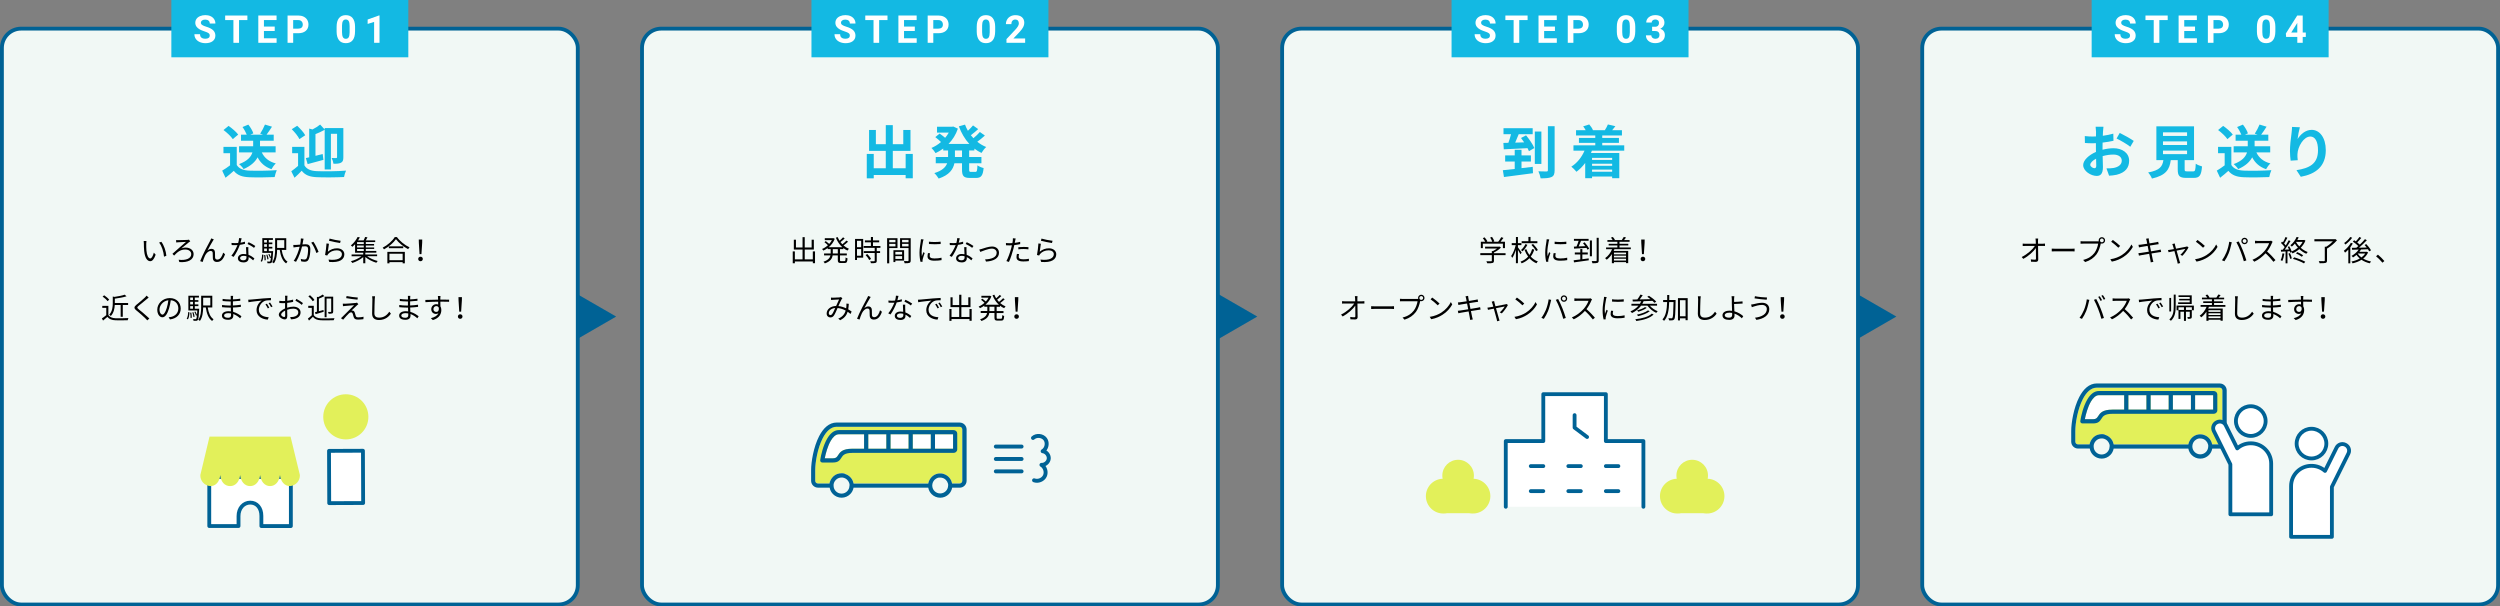 <?xml version="1.0" encoding="UTF-8"?><svg id="_レイヤー_1" xmlns="http://www.w3.org/2000/svg" width="1302.42" height="315.92" viewBox="0 0 1302.42 315.92"><rect x="0" y="0" width="1302.42" height="315.92" fill="#808080" stroke="none"/><defs><style>.cls-1{fill:#000;}.cls-1,.cls-2,.cls-3,.cls-4,.cls-5{stroke-width:0px;}.cls-6,.cls-7,.cls-8{stroke-linecap:round;stroke-linejoin:round;}.cls-6,.cls-7,.cls-8,.cls-9{stroke:#006295;}.cls-6,.cls-7,.cls-9{stroke-width:2px;}.cls-6,.cls-4{fill:#fff;}.cls-7,.cls-8{fill:none;}.cls-8{stroke-width:2.06px;}.cls-2{fill:#006295;}.cls-9{fill:#f1f8f5;stroke-miterlimit:10;}.cls-3{fill:#e2f05a;}.cls-5{fill:#13b9e3;}</style></defs><rect class="cls-9" x="1" y="14.92" width="300" height="300" rx="10" ry="10"/><rect class="cls-9" x="334.47" y="14.92" width="300" height="300" rx="10" ry="10"/><rect class="cls-9" x="667.95" y="14.92" width="300" height="300" rx="10" ry="10"/><rect class="cls-9" x="1001.42" y="14.92" width="300" height="300" rx="10" ry="10"/><rect class="cls-5" x="89.27" width="123.45" height="29.85"/><path class="cls-4" d="M109.27,18.57c0-.55-.2-.98-.59-1.27s-1.09-.61-2.11-.94-1.82-.65-2.41-.97c-1.61-.87-2.42-2.05-2.42-3.53,0-.77.22-1.45.65-2.06s1.05-1.07,1.87-1.41,1.72-.51,2.73-.51,1.92.18,2.71.55,1.41.89,1.85,1.56.66,1.43.66,2.29h-2.93c0-.65-.21-1.16-.62-1.52s-.99-.54-1.73-.54-1.27.15-1.67.45-.6.7-.6,1.2c0,.46.23.85.7,1.16s1.15.61,2.06.88c1.67.5,2.88,1.12,3.64,1.87s1.14,1.67,1.14,2.77c0,1.23-.47,2.2-1.4,2.9s-2.18,1.05-3.76,1.05c-1.09,0-2.09-.2-2.99-.6s-1.58-.95-2.06-1.65-.71-1.5-.71-2.42h2.94c0,1.57.94,2.35,2.81,2.35.7,0,1.24-.14,1.63-.42s.59-.68.59-1.19Z"/><path class="cls-4" d="M128.89,10.46h-4.36v11.85h-2.93v-11.85h-4.3v-2.37h11.58v2.37Z"/><path class="cls-4" d="M143.12,16.14h-5.62v3.81h6.6v2.35h-9.53v-14.22h9.51v2.37h-6.58v3.39h5.62v2.29Z"/><path class="cls-4" d="M152.74,17.29v5.01h-2.93v-14.22h5.55c1.07,0,2.01.2,2.82.59s1.43.95,1.87,1.67.65,1.54.65,2.46c0,1.39-.48,2.49-1.43,3.3s-2.27,1.21-3.96,1.21h-2.57ZM152.74,14.92h2.62c.77,0,1.37-.18,1.77-.55s.61-.89.61-1.56-.21-1.26-.62-1.69-.98-.65-1.7-.66h-2.69v4.46Z"/><path class="cls-4" d="M184.96,16.42c0,1.97-.41,3.47-1.22,4.51s-2.01,1.56-3.57,1.56-2.73-.51-3.55-1.53-1.24-2.49-1.26-4.39v-2.62c0-1.99.41-3.49,1.24-4.52s2.01-1.54,3.56-1.54,2.73.51,3.55,1.53,1.24,2.48,1.26,4.39v2.62ZM182.14,13.55c0-1.18-.16-2.04-.48-2.58-.32-.54-.83-.81-1.51-.81s-1.15.26-1.47.77-.48,1.31-.5,2.4v3.46c0,1.16.16,2.02.47,2.58s.82.85,1.52.85,1.19-.27,1.49-.81.47-1.37.48-2.48v-3.38Z"/><path class="cls-4" d="M197.72,22.3h-2.82v-10.88l-3.37,1.04v-2.29l5.89-2.11h.3v14.24Z"/><rect class="cls-5" x="422.75" width="123.45" height="29.85"/><path class="cls-4" d="M442.74,18.57c0-.55-.2-.98-.59-1.27s-1.09-.61-2.11-.94-1.82-.65-2.41-.97c-1.61-.87-2.42-2.05-2.42-3.53,0-.77.22-1.45.65-2.06s1.05-1.07,1.87-1.41,1.72-.51,2.73-.51,1.92.18,2.71.55,1.41.89,1.85,1.56.66,1.43.66,2.29h-2.93c0-.65-.21-1.16-.62-1.52s-.99-.54-1.73-.54-1.27.15-1.67.45-.6.7-.6,1.2c0,.46.23.85.7,1.16s1.15.61,2.06.88c1.67.5,2.88,1.12,3.64,1.87s1.14,1.67,1.14,2.77c0,1.23-.47,2.2-1.4,2.9s-2.18,1.05-3.76,1.05c-1.09,0-2.09-.2-2.99-.6s-1.58-.95-2.06-1.65-.71-1.5-.71-2.42h2.94c0,1.57.94,2.35,2.81,2.35.7,0,1.24-.14,1.63-.42s.59-.68.59-1.19Z"/><path class="cls-4" d="M462.37,10.46h-4.36v11.85h-2.93v-11.85h-4.3v-2.37h11.58v2.37Z"/><path class="cls-4" d="M476.59,16.14h-5.62v3.81h6.6v2.35h-9.53v-14.22h9.51v2.37h-6.58v3.39h5.62v2.29Z"/><path class="cls-4" d="M486.22,17.29v5.01h-2.93v-14.22h5.55c1.07,0,2.01.2,2.82.59s1.43.95,1.87,1.67.65,1.54.65,2.46c0,1.39-.48,2.49-1.43,3.3s-2.27,1.21-3.96,1.21h-2.57ZM486.22,14.92h2.62c.77,0,1.37-.18,1.77-.55s.61-.89.61-1.56-.21-1.26-.62-1.69-.98-.65-1.7-.66h-2.69v4.46Z"/><path class="cls-4" d="M518.44,16.42c0,1.97-.41,3.47-1.22,4.51s-2.01,1.56-3.57,1.56-2.73-.51-3.55-1.53-1.24-2.49-1.26-4.39v-2.62c0-1.99.41-3.49,1.24-4.52s2.01-1.54,3.56-1.54,2.73.51,3.55,1.53,1.24,2.48,1.26,4.39v2.62ZM515.61,13.55c0-1.18-.16-2.04-.48-2.58-.32-.54-.83-.81-1.51-.81s-1.15.26-1.47.77-.48,1.31-.5,2.4v3.46c0,1.16.16,2.02.47,2.58s.82.85,1.52.85,1.19-.27,1.49-.81.47-1.37.48-2.48v-3.38Z"/><path class="cls-4" d="M534.09,22.3h-9.75v-1.93l4.6-4.9c.63-.69,1.1-1.29,1.4-1.81s.45-1,.45-1.46c0-.63-.16-1.13-.48-1.49s-.77-.54-1.37-.54c-.64,0-1.14.22-1.51.66s-.55,1.02-.55,1.73h-2.83c0-.87.21-1.66.62-2.37s1-1.28,1.75-1.68,1.61-.61,2.57-.61c1.46,0,2.6.35,3.41,1.05s1.22,1.7,1.22,2.98c0,.7-.18,1.42-.55,2.15s-.99,1.58-1.88,2.55l-3.23,3.41h6.11v2.28Z"/><rect class="cls-5" x="756.22" width="123.45" height="29.85"/><path class="cls-4" d="M776.22,18.57c0-.55-.2-.98-.59-1.27s-1.09-.61-2.11-.94-1.82-.65-2.41-.97c-1.61-.87-2.42-2.05-2.42-3.53,0-.77.22-1.45.65-2.06s1.05-1.07,1.87-1.41,1.72-.51,2.73-.51,1.92.18,2.71.55,1.41.89,1.85,1.56.66,1.43.66,2.29h-2.93c0-.65-.21-1.16-.62-1.52s-.99-.54-1.73-.54-1.27.15-1.67.45-.6.7-.6,1.2c0,.46.23.85.7,1.16s1.15.61,2.06.88c1.67.5,2.88,1.12,3.64,1.87s1.14,1.67,1.14,2.77c0,1.23-.47,2.2-1.4,2.9s-2.18,1.05-3.76,1.05c-1.09,0-2.09-.2-2.99-.6s-1.58-.95-2.06-1.65-.71-1.5-.71-2.42h2.94c0,1.57.94,2.35,2.81,2.35.7,0,1.24-.14,1.63-.42s.59-.68.59-1.19Z"/><path class="cls-4" d="M795.84,10.46h-4.36v11.85h-2.93v-11.85h-4.3v-2.37h11.58v2.37Z"/><path class="cls-4" d="M810.07,16.14h-5.62v3.81h6.6v2.35h-9.53v-14.22h9.51v2.37h-6.58v3.39h5.62v2.29Z"/><path class="cls-4" d="M819.69,17.29v5.01h-2.93v-14.22h5.55c1.07,0,2.01.2,2.82.59s1.43.95,1.87,1.67.65,1.54.65,2.46c0,1.39-.48,2.49-1.43,3.3s-2.27,1.21-3.96,1.21h-2.57ZM819.69,14.92h2.62c.77,0,1.37-.18,1.77-.55s.61-.89.61-1.56-.21-1.26-.62-1.69-.98-.65-1.7-.66h-2.69v4.46Z"/><path class="cls-4" d="M851.91,16.42c0,1.97-.41,3.47-1.22,4.51s-2.01,1.56-3.57,1.56-2.73-.51-3.55-1.53-1.24-2.49-1.26-4.39v-2.62c0-1.99.41-3.49,1.24-4.52s2.01-1.54,3.56-1.54,2.73.51,3.55,1.53,1.24,2.48,1.26,4.39v2.62ZM849.09,13.55c0-1.18-.16-2.04-.48-2.58-.32-.54-.83-.81-1.51-.81s-1.15.26-1.47.77-.48,1.31-.5,2.4v3.46c0,1.16.16,2.02.47,2.58s.82.85,1.52.85,1.19-.27,1.49-.81.47-1.37.48-2.48v-3.38Z"/><path class="cls-4" d="M860.68,13.94h1.5c.72,0,1.25-.18,1.59-.54s.52-.83.52-1.43-.17-1.02-.51-1.34-.81-.48-1.41-.48c-.54,0-.99.15-1.36.44s-.55.68-.55,1.16h-2.82c0-.74.2-1.41.6-2s.96-1.05,1.68-1.38,1.51-.5,2.38-.5c1.5,0,2.68.36,3.54,1.08s1.28,1.71,1.28,2.97c0,.65-.2,1.25-.6,1.8s-.92.97-1.56,1.26c.8.29,1.4.72,1.79,1.29s.59,1.25.59,2.03c0,1.26-.46,2.28-1.38,3.04s-2.14,1.14-3.66,1.14c-1.42,0-2.58-.37-3.48-1.12s-1.35-1.74-1.35-2.97h2.82c0,.53.2.97.6,1.31s.89.51,1.48.51c.67,0,1.2-.18,1.58-.53s.57-.83.57-1.41c0-1.42-.78-2.13-2.34-2.13h-1.49v-2.21Z"/><rect class="cls-5" x="1089.69" width="123.45" height="29.85"/><path class="cls-4" d="M1109.69,18.57c0-.55-.2-.98-.59-1.27s-1.09-.61-2.11-.94-1.82-.65-2.41-.97c-1.61-.87-2.42-2.05-2.42-3.53,0-.77.22-1.45.65-2.06s1.05-1.07,1.87-1.41,1.72-.51,2.73-.51,1.92.18,2.71.55,1.41.89,1.85,1.56.66,1.43.66,2.29h-2.93c0-.65-.21-1.16-.62-1.52s-.99-.54-1.73-.54-1.27.15-1.67.45-.6.7-.6,1.2c0,.46.23.85.7,1.16s1.15.61,2.06.88c1.67.5,2.88,1.12,3.64,1.87s1.14,1.67,1.14,2.77c0,1.23-.47,2.2-1.4,2.9s-2.18,1.05-3.76,1.05c-1.09,0-2.09-.2-2.99-.6s-1.58-.95-2.06-1.65-.71-1.5-.71-2.42h2.94c0,1.57.94,2.35,2.81,2.35.7,0,1.24-.14,1.63-.42s.59-.68.59-1.19Z"/><path class="cls-4" d="M1129.31,10.46h-4.36v11.85h-2.93v-11.85h-4.3v-2.37h11.58v2.37Z"/><path class="cls-4" d="M1143.54,16.14h-5.62v3.81h6.6v2.35h-9.53v-14.22h9.51v2.37h-6.58v3.39h5.62v2.29Z"/><path class="cls-4" d="M1153.16,17.29v5.01h-2.93v-14.22h5.55c1.07,0,2.01.2,2.82.59s1.43.95,1.87,1.67.65,1.54.65,2.46c0,1.39-.48,2.49-1.43,3.3s-2.27,1.21-3.96,1.21h-2.57ZM1153.16,14.92h2.62c.77,0,1.37-.18,1.77-.55s.61-.89.61-1.56-.21-1.26-.62-1.69-.98-.65-1.7-.66h-2.69v4.46Z"/><path class="cls-4" d="M1185.38,16.42c0,1.97-.41,3.47-1.22,4.51s-2.01,1.56-3.57,1.56-2.73-.51-3.55-1.53-1.24-2.49-1.26-4.39v-2.62c0-1.99.41-3.49,1.24-4.52s2.01-1.54,3.56-1.54,2.73.51,3.55,1.53,1.24,2.48,1.26,4.39v2.62ZM1182.56,13.55c0-1.18-.16-2.04-.48-2.58-.32-.54-.83-.81-1.51-.81s-1.15.26-1.47.77-.48,1.31-.5,2.4v3.46c0,1.16.16,2.02.47,2.58s.82.85,1.52.85,1.19-.27,1.49-.81.47-1.37.48-2.48v-3.38Z"/><path class="cls-4" d="M1199.64,16.95h1.61v2.28h-1.61v3.08h-2.82v-3.08h-5.83l-.13-1.78,5.93-9.37h2.85v8.87ZM1193.67,16.95h3.14v-5.02l-.19.32-2.96,4.7Z"/><path class="cls-5" d="M123.34,85.95c1.23,2.01,3.48,2.82,6.6,2.94,3.51.15,10.26.06,14.25-.24-.39.84-.93,2.58-1.11,3.6-3.6.18-9.63.24-13.2.09-3.69-.15-6.15-.99-8.1-3.33-1.32,1.17-2.64,2.34-4.29,3.6l-1.74-3.72c1.29-.75,2.79-1.74,4.11-2.76v-6.33h-3.45v-3.27h6.93v9.42ZM121.27,72.48c-.93-1.44-3.06-3.42-4.83-4.74l2.64-2.16c1.8,1.26,3.99,3.12,5.01,4.53l-2.82,2.37ZM136.39,79.41c1.32,2.82,3.72,4.8,7.29,5.73-.75.69-1.77,2.07-2.25,3-3.39-1.17-5.7-3.24-7.23-6.18-1.2,2.25-3.39,4.44-7.29,6.12-.45-.75-1.56-1.98-2.37-2.58,4.56-1.68,6.3-3.93,6.96-6.09h-6.96v-3.21h7.35v-2.88h-6.33v-3.15h3c-.48-1.2-1.32-2.76-2.22-3.99l3.03-1.26c1.11,1.38,2.22,3.24,2.61,4.56l-1.59.69h6.69l-1.53-.54c.87-1.32,1.92-3.3,2.49-4.74l3.66,1.11c-.96,1.53-1.98,3.03-2.85,4.17h3.75v3.15h-7.14v2.88h8.13v3.21h-7.2Z"/><path class="cls-5" d="M158.59,86.13c1.17,2.04,3.36,2.91,6.45,3.03,3.69.18,11.04.09,15.24-.27-.39.81-.9,2.37-1.05,3.33-3.81.21-10.44.27-14.19.09-3.6-.15-6.06-1.02-7.86-3.36-1.14,1.2-2.31,2.37-3.75,3.66l-1.68-3.39c1.08-.78,2.4-1.77,3.54-2.79v-6.63h-3.09v-3.27h6.39v9.6ZM155.98,72.48c-.66-1.5-2.46-3.66-3.99-5.16l2.82-1.8c1.56,1.44,3.45,3.48,4.2,4.95l-3.03,2.01ZM159.34,82.35c.54-.12,1.11-.24,1.74-.39v-14.97l1.71.45c1.5-.75,3-1.71,3.99-2.55l2.37,2.58v-.75h9.72v15.24c0,1.44-.24,2.28-1.2,2.79-.93.51-2.16.57-3.93.57-.12-.87-.54-2.22-.96-3,.99.03,2.01.03,2.34.03.36,0,.48-.12.48-.48v-12.15h-3.21v18.57h-3.24v-20.67c-1.5.84-3.21,1.62-4.8,2.25v11.31c1.23-.3,2.49-.63,3.75-.96l.39,3.06c-2.79.78-5.82,1.59-8.22,2.22l-.93-3.15Z"/><path class="cls-5" d="M475.53,80.19v12.69h-3.72v-1.71h-16.62v1.74h-3.63v-12.72h3.63v7.47h6.27v-9.06h-8.7v-10.89h3.54v7.41h5.16v-9.93h3.66v9.93h5.46v-7.41h3.75v10.89h-9.21v9.06h6.69v-7.47h3.72Z"/><path class="cls-5" d="M504.9,78.39v3.39h6.39v3.27h-6.39v3.24c0,1.08.12,1.26.96,1.26h2.31c.78,0,.93-.6,1.05-3.42.75.6,2.19,1.2,3.21,1.41-.36,3.96-1.29,5.16-3.93,5.16h-3.27c-3.24,0-4.05-1.05-4.05-4.38v-3.27h-3.96c-.66,3.15-2.64,6.12-8.19,7.98-.45-.81-1.53-2.19-2.28-2.85,4.14-1.26,5.94-3.12,6.69-5.13h-5.94v-3.27h6.42v-3.39h-2.52v-.99c-1.26.93-2.61,1.71-3.99,2.37-.48-.81-1.47-2.04-2.16-2.7,1.74-.72,3.45-1.77,4.98-3.09-.78-.78-1.98-1.8-2.97-2.55l2.25-1.86c.9.63,2.04,1.5,2.88,2.22.72-.84,1.35-1.74,1.89-2.7h-6.12v-3.06h7.83l.63-.12,2.4,1.11c-1.05,3.15-2.76,5.82-4.89,7.98h10.86c-2.34-2.52-4.14-5.64-5.46-9.18l3.21-.9c.42,1.11.9,2.19,1.5,3.21.99-.9,1.98-1.95,2.67-2.79l2.7,1.92c-1.23,1.11-2.61,2.28-3.84,3.18.42.54.87,1.05,1.35,1.56,1.2-1.02,2.52-2.22,3.36-3.24l2.61,1.86c-1.23,1.11-2.67,2.31-3.96,3.24,1.38,1.11,2.94,2.04,4.65,2.73-.84.72-1.92,2.13-2.46,3.09-1.32-.63-2.55-1.38-3.69-2.25v.96h-2.73ZM501.18,78.39h-3.69v3.39h3.69v-3.39Z"/><path class="cls-5" d="M798.51,86.91l.12,3.33c-5.34.75-11.07,1.44-15.12,1.98l-.57-3.54c1.74-.18,3.87-.39,6.18-.66v-3.87h-4.98v-3.18h4.98v-2.91h3.54v2.91h4.89v3.18h-4.89v3.45l5.85-.69ZM795.03,70.5c1.65,2.01,3.57,4.77,4.32,6.63l-2.82,1.62c-.18-.48-.42-.99-.72-1.56-4.44.24-9.06.45-12.39.6l-.21-3.33,2.61-.06c.51-1.41,1.02-3.03,1.38-4.47h-3.93v-3.15h15.21v3.15h-7.29c-.57,1.47-1.2,3-1.83,4.38,1.5-.03,3.09-.09,4.68-.15-.54-.81-1.11-1.59-1.65-2.28l2.64-1.38ZM803.01,85.41h-3.42v-16.89h3.42v16.89ZM809.91,65.73v22.92c0,2.01-.42,3.03-1.62,3.57-1.17.57-3.12.69-5.67.69-.15-1.02-.66-2.61-1.17-3.66,1.8.09,3.63.09,4.23.09.54-.03.72-.18.72-.69v-22.92h3.51Z"/><path class="cls-5" d="M829.32,78.51c-.15.42-.3.81-.48,1.2h14.76v13.14h-3.72v-.87h-10.47v.87h-3.57v-7.95c-1.35,1.8-2.91,3.36-4.56,4.59-.57-.72-1.89-2.07-2.67-2.67,2.97-1.86,5.4-4.86,6.87-8.31h-5.76v-2.79h11.37v-1.29h-8.52v-2.58h8.52v-1.26h-10.02v-2.76h5.01c-.36-.69-.81-1.41-1.29-2.01l3.15-.99c.78.84,1.59,2.07,1.92,2.94l-.15.06h6.6l-.21-.06c.57-.87,1.26-2.1,1.56-2.94l3.9.93c-.6.78-1.17,1.47-1.68,2.07h5.1v2.76h-10.26v1.26h8.7v2.58h-8.7v1.29h11.46v2.79h-16.86ZM829.41,82.23v1.08h10.47v-1.08h-10.47ZM839.88,85.29h-10.47v1.08h10.47v-1.08ZM839.88,89.46v-1.11h-10.47v1.11h10.47Z"/><path class="cls-5" d="M1095.35,78c2.01-.51,4.05-.78,5.7-.78,4.56,0,8.16,2.43,8.16,6.51,0,3.51-1.83,6.15-6.54,7.32-1.38.3-2.73.42-3.9.48l-1.38-3.81c1.35,0,2.61-.03,3.66-.21,2.4-.42,4.32-1.65,4.32-3.81,0-2.01-1.8-3.18-4.38-3.18-1.83,0-3.75.3-5.58.81.06,2.37.15,4.65.15,5.67,0,3.69-1.35,4.65-3.27,4.65-2.91,0-7.02-2.49-7.02-5.64,0-2.61,3.03-5.28,6.66-6.87-.03-.69-.03-1.38-.03-2.07v-2.49c-.57.03-1.11.06-1.59.06-1.35,0-2.85-.03-4.14-.15l-.06-3.6c1.74.21,3.03.24,4.11.24.54,0,1.11-.03,1.71-.06.03-1.05.03-1.92.03-2.43,0-.63-.12-2.07-.21-2.61h4.08c-.06.54-.18,1.83-.24,2.58-.03.66-.06,1.38-.09,2.13,1.95-.27,3.9-.66,5.46-1.11l.09,3.72c-1.68.39-3.72.69-5.67.93-.03.9-.03,1.8-.03,2.67v1.05ZM1092.08,86.34c0-.75-.03-2.1-.09-3.66-1.83.93-3.03,2.16-3.03,3.21,0,.9,1.38,1.74,2.16,1.74.54,0,.96-.27.96-1.29ZM1104.32,69.24c2.28,1.11,5.73,3.06,7.29,4.17l-1.8,3.06c-1.41-1.23-5.28-3.42-7.14-4.32l1.65-2.91Z"/><path class="cls-5" d="M1142.57,89.28c1.02,0,1.2-.51,1.35-3.99.75.57,2.34,1.17,3.27,1.41-.39,4.74-1.32,5.97-4.29,5.97h-3.96c-3.57,0-4.41-1.08-4.41-4.44v-4.8h-3.63c-.63,4.77-2.4,7.92-9.81,9.6-.33-.96-1.29-2.43-1.98-3.18,6.15-1.14,7.44-3.15,7.95-6.42h-3.66v-17.61h19.62v17.61h-4.89v4.77c0,.96.18,1.08,1.32,1.08h3.12ZM1126.85,70.8h12.54v-1.86h-12.54v1.86ZM1126.85,75.54h12.54v-1.86h-12.54v1.86ZM1126.85,80.31h12.54v-1.86h-12.54v1.86Z"/><path class="cls-5" d="M1162.46,85.95c1.23,2.01,3.48,2.82,6.6,2.94,3.51.15,10.26.06,14.25-.24-.39.84-.93,2.58-1.11,3.6-3.6.18-9.63.24-13.2.09-3.69-.15-6.15-.99-8.1-3.33-1.32,1.17-2.64,2.34-4.29,3.6l-1.74-3.72c1.29-.75,2.79-1.74,4.11-2.76v-6.33h-3.45v-3.27h6.93v9.42ZM1160.39,72.48c-.93-1.44-3.06-3.42-4.83-4.74l2.64-2.16c1.8,1.26,3.99,3.12,5.01,4.53l-2.82,2.37ZM1175.51,79.41c1.32,2.82,3.72,4.8,7.29,5.73-.75.69-1.77,2.07-2.25,3-3.39-1.17-5.7-3.24-7.23-6.18-1.2,2.25-3.39,4.44-7.29,6.12-.45-.75-1.56-1.98-2.37-2.58,4.56-1.68,6.3-3.93,6.96-6.09h-6.96v-3.21h7.35v-2.88h-6.33v-3.15h3c-.48-1.2-1.32-2.76-2.22-3.99l3.03-1.26c1.11,1.38,2.22,3.24,2.61,4.56l-1.59.69h6.69l-1.53-.54c.87-1.32,1.92-3.3,2.49-4.74l3.66,1.11c-.96,1.53-1.98,3.03-2.85,4.17h3.75v3.15h-7.14v2.88h8.13v3.21h-7.2Z"/><path class="cls-5" d="M1198.16,66.3c-.42,1.47-1.02,4.5-1.2,6.15,1.41-2.28,3.99-4.8,7.35-4.8,4.14,0,7.35,4.05,7.35,10.59,0,8.4-5.16,12.42-13.02,13.86l-2.25-3.45c6.6-1.02,11.22-3.18,11.22-10.38,0-4.59-1.53-7.14-3.99-7.14-3.51,0-6.57,5.28-6.72,9.18-.03.81-.03,1.77.15,3.15l-3.69.24c-.15-1.14-.36-2.97-.36-4.95,0-2.76.39-6.45.84-9.51.15-1.08.21-2.28.24-3.12l4.08.18Z"/><path class="cls-1" d="M76.19,127.01c-.02.93,0,2.29.1,3.51.24,2.49.96,4.12,2.01,4.12.77,0,1.46-1.53,1.84-3.03l.95,1.08c-.89,2.52-1.8,3.38-2.82,3.38-1.4,0-2.75-1.4-3.15-5.25-.15-1.29-.17-3.09-.17-3.96,0-.35-.02-.96-.09-1.32l1.44.03c-.06.36-.1,1.05-.12,1.44ZM86.66,133.25l-1.21.48c-.25-2.67-1.15-5.61-2.56-7.35l1.17-.41c1.33,1.73,2.4,4.77,2.61,7.27Z"/><path class="cls-1" d="M92.77,125.12c.78,0,3.89-.07,4.83-.13.25-.02.6-.06.82-.14l.71.89c-.19.09-.5.31-.65.42-1.11.85-2.89,2.28-3.99,3.24.83-.33,1.54-.42,2.23-.42,2.4,0,4.15,1.4,4.15,3.43,0,2.9-2.88,4.48-7.44,4.12l-.36-1.21c3.83.46,6.56-.66,6.56-2.92,0-1.41-1.23-2.4-3.14-2.4-2.7,0-4.21,1.5-5.79,3.16l-.87-.93c2.07-1.94,5.82-5.07,7.09-6.21-.92.04-3.38.15-4.11.2-.33.03-.72.06-1.02.1l-.04-1.25c.27.03.6.04,1,.04Z"/><path class="cls-1" d="M110.93,125.45c-.66,1.02-2.1,3.65-2.86,5.08.72-.65,1.47-.9,2.17-.9.99,0,1.71.64,1.75,1.81.03.89,0,2.03.06,2.75.04.73.54,1.05,1.19,1.05,1.65,0,2.62-2.04,3.01-3.61l.99.79c-.78,2.4-2.04,4.06-4.2,4.06-1.58,0-2.1-1.02-2.15-1.89-.06-.87-.03-2.02-.08-2.82-.03-.66-.4-1.03-1.08-1.03-1.2,0-2.29,1.2-2.88,2.37-.45.89-1.08,2.64-1.27,3.38l-1.3-.44c1.09-3,4.44-9.28,5.25-10.71.17-.36.36-.72.54-1.15l1.33.54c-.13.17-.31.44-.48.72Z"/><path class="cls-1" d="M127.64,127.01c-.78.23-1.71.42-2.69.54-.73,2.1-2.05,4.68-3.24,6.28l-1.17-.6c1.24-1.44,2.5-3.81,3.18-5.55-.44.03-.87.04-1.3.04-.56,0-1.17-.01-1.73-.04l-.09-1.12c.55.08,1.18.1,1.83.1.52,0,1.08-.03,1.65-.07.23-.83.44-1.77.47-2.56l1.33.12c-.15.54-.35,1.44-.58,2.29.78-.12,1.56-.3,2.31-.54l.03,1.11ZM129.38,128.74c-.04.62-.03,1.05-.02,1.6.02.54.08,1.52.1,2.42,1.27.46,2.31,1.2,3.08,1.86l-.65,1.02c-.63-.57-1.42-1.23-2.38-1.69.01.23.01.44.01.6,0,1.18-.78,2.16-2.61,2.16-1.63,0-2.97-.67-2.97-2.15,0-1.36,1.29-2.25,2.97-2.25.5,0,.98.05,1.41.14-.04-1.21-.12-2.67-.15-3.71h1.2ZM128.38,133.49c-.46-.13-.98-.21-1.5-.21-1.09,0-1.81.5-1.81,1.17s.56,1.16,1.71,1.16c1.21,0,1.62-.68,1.62-1.41,0-.19,0-.44-.02-.71ZM132.34,129.14c-.79-.68-2.4-1.59-3.39-2.04l.58-.93c1.08.48,2.77,1.44,3.48,1.98l-.67.99Z"/><path class="cls-1" d="M135.79,136.01c.54-.77.72-2.1.76-3.42l.69.14c-.07,1.36-.24,2.8-.82,3.64l-.63-.36ZM142.3,130.84s0,.3-.02.45c-.19,3.69-.36,5.01-.73,5.46-.23.27-.47.36-.83.39-.3.03-.82.03-1.36,0-.03-.27-.12-.66-.25-.9.52.03,1,.04,1.2.04s.31-.03.44-.15c.15-.2.29-.73.39-1.89l-.48.21c-.15-.54-.51-1.35-.87-1.95l.52-.2c.33.53.66,1.23.84,1.74.06-.6.1-1.35.17-2.29h-4.66v-7.68h5.52v.94h-2.16v1.32h1.86v.89h-1.86v1.35h1.86v.9h-1.86v1.36h2.29ZM137.6,125.02v1.32h1.45v-1.32h-1.45ZM139.06,127.22h-1.45v1.35h1.45v-1.35ZM137.6,130.84h1.45v-1.36h-1.45v1.36ZM138.19,132.83c.17.87.27,1.98.25,2.71l-.63.1c.04-.75-.06-1.86-.21-2.75l.58-.07ZM139.31,135.16c-.06-.65-.31-1.65-.58-2.42l.54-.12c.32.75.57,1.74.63,2.38l-.58.15ZM146.74,130.18c.44,2.75,1.35,5.04,3.04,6.12-.24.22-.58.63-.75.91-1.89-1.35-2.82-3.85-3.3-7.03h-1.36c-.03,2.23-.3,5.11-1.68,7.01-.18-.2-.65-.47-.88-.57,1.4-1.94,1.52-4.73,1.52-6.88v-5.65h5.8v6.1h-2.38ZM144.37,125.11v4.04h3.73v-4.04h-3.73Z"/><path class="cls-1" d="M158.14,124.36c-.06.27-.12.58-.18.87-.07.44-.21,1.31-.38,2.1.69-.04,1.31-.09,1.67-.09,1.32,0,2.42.51,2.42,2.52,0,1.77-.25,4.11-.87,5.35-.46.99-1.2,1.25-2.17,1.25-.55,0-1.27-.12-1.74-.23l-.2-1.26c.62.2,1.41.33,1.81.33.56,0,.99-.12,1.31-.76.46-1.01.69-2.93.69-4.54,0-1.35-.62-1.59-1.56-1.59-.36,0-.95.04-1.59.1-.54,2.13-1.54,5.46-3.12,7.98l-1.23-.5c1.52-2.02,2.62-5.38,3.12-7.36-.76.08-1.48.15-1.88.2-.34.04-.94.12-1.33.18l-.12-1.3c.47.03.86.01,1.32,0,.5-.02,1.37-.09,2.26-.17.21-1.06.38-2.22.38-3.23l1.4.15ZM163.25,125.93c.93,1.2,2.21,3.93,2.71,5.31l-1.17.56c-.43-1.53-1.6-4.14-2.65-5.38l1.11-.48Z"/><path class="cls-1" d="M170.8,131.14c1.42-1.24,3.03-1.78,4.8-1.78,2.28,0,3.79,1.36,3.79,3.1,0,2.67-2.35,4.47-7.88,4l-.36-1.23c4.68.57,6.97-.78,6.97-2.81,0-1.19-1.09-2.01-2.61-2.01-1.98,0-3.54.72-4.59,1.96-.21.25-.34.51-.45.75l-1.12-.27c.3-1.35.66-4.47.75-6.03l1.27.17c-.19,1.02-.45,3.18-.58,4.14ZM171.71,124.3c1.28.4,4.42,1.02,5.75,1.14l-.29,1.17c-1.41-.19-4.63-.85-5.77-1.17l.31-1.14Z"/><path class="cls-1" d="M191.3,133.49c1.41,1.08,3.58,2.01,5.47,2.48-.24.23-.55.63-.72.92-1.93-.57-4.2-1.7-5.73-2.98v3.24h-1.09v-3.21c-1.53,1.31-3.78,2.46-5.69,3.06-.16-.29-.49-.71-.73-.92,1.89-.48,4.06-1.47,5.49-2.58h-5.13v-.92h6.06v-.93h-4.25v-4.41c-.43.46-.9.93-1.41,1.35-.18-.25-.55-.58-.79-.73,1.67-1.31,2.88-3.06,3.54-4.41l1.16.22c-.27.51-.58,1.04-.95,1.58h2.89c.3-.57.62-1.27.78-1.79l1.25.18c-.3.56-.62,1.12-.9,1.6h4.92v.88h-4.89v1.01h4.3v.79h-4.3v.99h4.35v.79h-4.35v1.04h5.47v.9h-5.73v.93h6.15v.92h-5.17ZM189.52,126.13h-3.5v1.01h3.5v-1.01ZM189.52,127.93h-3.5v.99h3.5v-.99ZM186.03,130.75h3.5v-1.04h-3.5v1.04Z"/><path class="cls-1" d="M206.78,123.5c1.59,2.2,4.23,4.29,6.58,5.35-.27.25-.54.65-.74.96-2.33-1.21-4.95-3.31-6.34-5.23-1.23,1.83-3.66,3.96-6.22,5.32-.13-.25-.44-.64-.69-.88,2.61-1.32,5.12-3.6,6.29-5.52h1.12ZM201.79,131.2h9.12v5.97h-1.14v-.61h-6.88v.61h-1.09v-5.97ZM210.08,128.33v.99h-7.51v-.99h7.51ZM202.88,132.2v3.35h6.88v-3.35h-6.88Z"/><path class="cls-1" d="M217.87,134.9c0-.71.54-1.17,1.2-1.17s1.2.46,1.2,1.17-.54,1.19-1.2,1.19-1.2-.45-1.2-1.19ZM218.21,126.56l-.04-1.77h1.8l-.03,1.77-.38,5.82h-.99l-.36-5.82Z"/><path class="cls-1" d="M56.46,164.12c.71,1.09,2.01,1.6,3.73,1.68,1.63.06,4.96.01,6.72-.11-.12.27-.31.8-.36,1.14-1.63.06-4.71.09-6.36.03-1.95-.07-3.29-.61-4.25-1.77-.72.63-1.47,1.28-2.26,1.92l-.6-1.12c.69-.45,1.53-1.08,2.28-1.71v-3.79h-2.08v-1.05h3.18v4.79ZM56,156.88c-.46-.72-1.57-1.72-2.55-2.38l.83-.66c.96.63,2.08,1.59,2.61,2.31l-.89.73ZM59.79,158.9c-.09,1.86-.52,4.11-2.08,5.77-.13-.24-.52-.62-.79-.76,1.64-1.77,1.83-4.14,1.83-5.97v-3.46l.88.19c1.97-.29,4.11-.69,5.34-1.15l.95.84c-1.64.55-3.99.96-6.09,1.23v2.28h6.91v1.04h-2.77v6.15h-1.11v-6.15h-3.06Z"/><path class="cls-1" d="M77.48,154.99c-.33.24-.78.63-1.02.84-1.03.88-3.16,2.59-4.26,3.5-.9.78-.9,1,.06,1.8,1.35,1.08,4.09,3.36,5.55,4.8l-1.08.97c-.3-.36-.7-.73-1.02-1.08-.81-.87-3.28-2.98-4.68-4.12-1.4-1.17-1.24-1.84.1-2.97,1.11-.94,3.36-2.71,4.36-3.73.3-.3.69-.72.85-.99l1.12.99Z"/><path class="cls-1" d="M87.86,165.28c.47-.03.92-.1,1.27-.18,1.91-.42,3.77-1.83,3.77-4.39,0-2.25-1.42-4.09-3.94-4.3-.2,1.38-.48,2.88-.89,4.27-.91,3.04-2.1,4.62-3.48,4.62s-2.66-1.53-2.66-3.97c0-3.23,2.88-6.04,6.51-6.04s5.7,2.46,5.7,5.46-2.05,5.2-5.59,5.67l-.69-1.12ZM86.88,160.42c.38-1.23.66-2.64.82-4-2.85.36-4.59,2.8-4.59,4.8,0,1.88.87,2.7,1.52,2.7s1.48-.99,2.25-3.5Z"/><path class="cls-1" d="M97.26,166.01c.54-.76.72-2.1.76-3.42l.69.13c-.07,1.37-.24,2.8-.82,3.65l-.63-.36ZM103.77,160.84s0,.3-.02.45c-.19,3.69-.36,5.01-.73,5.46-.23.27-.47.36-.83.39-.3.03-.82.03-1.36,0-.03-.27-.12-.66-.25-.9.52.03,1,.04,1.2.04s.31-.03.44-.15c.15-.2.29-.74.39-1.89l-.48.21c-.15-.54-.51-1.35-.87-1.95l.52-.2c.33.53.66,1.23.84,1.74.06-.6.1-1.35.17-2.29h-4.66v-7.68h5.52v.95h-2.16v1.32h1.86v.88h-1.86v1.35h1.86v.9h-1.86v1.37h2.29ZM99.08,155.02v1.32h1.45v-1.32h-1.45ZM100.53,157.22h-1.45v1.35h1.45v-1.35ZM99.08,160.84h1.45v-1.37h-1.45v1.37ZM99.66,162.83c.17.87.27,1.98.25,2.71l-.63.1c.04-.75-.06-1.86-.21-2.74l.58-.08ZM100.79,165.16c-.06-.65-.31-1.65-.58-2.42l.54-.12c.32.75.57,1.74.63,2.38l-.58.15ZM108.21,160.18c.44,2.75,1.35,5.04,3.04,6.12-.24.22-.58.63-.75.92-1.89-1.35-2.82-3.86-3.3-7.04h-1.36c-.03,2.24-.3,5.12-1.68,7-.18-.2-.65-.46-.88-.57,1.4-1.93,1.52-4.72,1.52-6.88v-5.65h5.8v6.1h-2.39ZM105.84,155.11v4.03h3.73v-4.03h-3.73Z"/><path class="cls-1" d="M125.1,165.83c-.87-.79-2.1-1.7-3.58-2.24.02.38.03.71.03.93,0,1.02-.69,2.08-2.62,2.08-2.13,0-3.31-.76-3.31-2.2,0-1.35,1.31-2.27,3.45-2.27.43,0,.84.03,1.24.09-.03-.66-.06-1.36-.07-1.98h-.83c-1.02,0-2.67-.09-3.73-.21v-1.14c1,.18,2.76.28,3.73.28h.79v-2.13h-.73c-1.04,0-2.61-.12-3.5-.22v-1.11c.9.17,2.49.29,3.48.29h.77v-.97c0-.24-.02-.67-.04-.88h1.27c-.04.27-.06.55-.08.99-.01.18-.01.47-.01.83,1.29-.04,2.5-.17,3.81-.36l.02,1.09c-1.17.12-2.44.24-3.84.31v2.13c1.42-.06,2.79-.19,4.12-.39l.02,1.12c-1.4.18-2.71.29-4.12.34.03.77.07,1.54.1,2.25,1.96.54,3.48,1.63,4.32,2.31l-.68,1.05ZM120.35,163.27c-.46-.09-.94-.13-1.44-.13-1.41,0-2.17.54-2.17,1.21s.58,1.2,2.06,1.2c.85,0,1.57-.25,1.57-1.28,0-.25-.02-.6-.02-1Z"/><path class="cls-1" d="M130.64,156.07c.98-.09,3.78-.36,6.51-.6,1.62-.13,3.01-.21,4-.25v1.2c-.85,0-2.15.01-2.91.24-2.11.67-3.39,2.94-3.39,4.69,0,2.9,2.7,3.81,5.11,3.9l-.44,1.26c-2.74-.12-5.88-1.59-5.88-4.91,0-2.31,1.4-4.2,2.76-5.01-1.31.15-5.35.54-6.96.87l-.13-1.32c.57-.02,1.03-.05,1.32-.08ZM140.28,160.31l-.77.36c-.34-.72-.78-1.5-1.23-2.12l.77-.33c.35.5.92,1.43,1.23,2.08ZM141.99,159.67l-.78.36c-.36-.72-.79-1.46-1.27-2.08l.75-.35c.36.5.95,1.41,1.31,2.07Z"/><path class="cls-1" d="M149.61,160.3c1.12-.36,2.28-.54,3.25-.54,2.16,0,3.72,1.19,3.72,2.96s-1.12,2.94-3.17,3.43c-.66.15-1.32.18-1.83.2l-.42-1.18c.56,0,1.17.01,1.74-.11,1.3-.24,2.49-.95,2.49-2.33,0-1.26-1.14-1.93-2.55-1.93-1.11,0-2.16.21-3.23.58.03,1.26.06,2.56.06,3.21,0,1.38-.53,1.81-1.32,1.81-1.17,0-3.1-1.12-3.1-2.46,0-1.21,1.54-2.5,3.25-3.24v-.84c0-.6,0-1.29.01-1.95-.4.03-.78.04-1.09.04-.67,0-1.32-.01-1.89-.08l-.03-1.14c.81.1,1.35.12,1.89.12.35,0,.74-.02,1.14-.04.01-.78.03-1.42.03-1.7,0-.3-.03-.79-.09-1.05h1.3c-.03.27-.06.67-.07,1.02-.02.36-.03.95-.05,1.61,1.08-.13,2.21-.34,3.04-.6l.02,1.19c-.87.2-2.01.39-3.09.51-.02.71-.03,1.41-.03,2.01v.5ZM148.58,164.44c0-.54-.03-1.54-.04-2.62-1.2.57-2.08,1.41-2.08,2.08s1.02,1.26,1.6,1.26c.35,0,.52-.26.52-.72ZM154.43,155.71c1.05.55,2.67,1.58,3.39,2.17l-.6.96c-.73-.71-2.38-1.71-3.33-2.22l.54-.92Z"/><path class="cls-1" d="M163.46,164.15c.71,1.12,2.04,1.64,3.79,1.71,1.69.08,5.19.03,7.02-.09-.14.24-.32.74-.36,1.05-1.7.08-4.93.11-6.63.04-1.98-.07-3.34-.61-4.27-1.8-.63.66-1.3,1.29-2.03,1.95l-.58-1.04c.63-.46,1.37-1.09,2.03-1.72v-3.87h-1.84v-1.05h2.88v4.81ZM162.87,156.92c-.39-.75-1.35-1.81-2.22-2.55l.86-.57c.88.71,1.88,1.74,2.29,2.49l-.93.63ZM164.13,162.64c.29-.08.62-.15.97-.25v-7.78l.63.18c.88-.41,1.84-.92,2.4-1.35l.82.83c-.81.48-1.84.93-2.82,1.31v6.55c.75-.21,1.56-.44,2.37-.66l.13.96c-1.47.43-3.04.9-4.23,1.25l-.29-1.02ZM170.13,165.26h-1.01v-10.69h4.46v7.71c0,.52-.1.82-.5,1-.36.15-.96.17-1.86.17-.06-.27-.21-.71-.35-.96.66.03,1.23.01,1.43.01.18,0,.24-.06.24-.24v-6.72h-2.41v9.72Z"/><path class="cls-1" d="M185.9,159.14c-.57.51-2.22,2.04-2.77,2.62.15-.01.42,0,.55.04.58.06.93.45,1.14,1.07.13.43.33,1.18.5,1.67.17.55.51.79,1.28.79.97,0,2.11-.13,2.8-.32l-.08,1.28c-.63.1-2,.21-2.79.21-1.18,0-1.93-.27-2.26-1.26-.13-.44-.36-1.31-.5-1.74-.18-.51-.5-.78-.9-.78s-.75.21-1.1.54c-.55.54-2.16,2.22-3,3.29l-1.15-.78c.19-.15.46-.39.73-.67.6-.58,4.65-4.63,6.12-6.1-1.17.08-3.66.3-4.58.38-.48.03-.87.09-1.2.13l-.11-1.32c.34.03.79.04,1.26.03.86-.01,4.3-.25,5.43-.39.26-.03.57-.11.71-.17l.72.81c-.27.2-.65.51-.81.67ZM186.41,155l-.17,1.11c-1.48-.13-4.08-.46-5.89-.79l.2-1.09c1.62.34,4.46.69,5.86.78Z"/><path class="cls-1" d="M195.38,154.37c-.08.48-.12,1-.15,1.49-.06,1.68-.18,5.19-.18,7.41,0,1.63,1.05,2.21,2.43,2.21,2.73,0,4.28-1.53,5.34-3.08l.83,1.04c-1,1.41-2.92,3.27-6.19,3.27-2.13,0-3.6-.9-3.6-3.32,0-2.21.15-5.96.15-7.53,0-.54-.04-1.07-.13-1.5h1.51Z"/><path class="cls-1" d="M217.43,165.83c-.87-.79-2.1-1.7-3.58-2.24.01.38.03.71.03.93,0,1.02-.69,2.08-2.62,2.08-2.13,0-3.32-.76-3.32-2.2,0-1.35,1.3-2.27,3.45-2.27.43,0,.84.03,1.25.09-.03-.66-.06-1.36-.08-1.98h-.83c-1.02,0-2.67-.09-3.73-.21v-1.14c1,.18,2.76.28,3.73.28h.79v-2.13h-.74c-1.03,0-2.61-.12-3.49-.22v-1.11c.9.17,2.49.29,3.48.29h.76v-.97c0-.24-.01-.67-.04-.88h1.28c-.04.27-.06.55-.08.99-.01.18-.01.47-.01.83,1.29-.04,2.5-.17,3.81-.36v1.09c-1.16.12-2.43.24-3.83.31v2.13c1.43-.06,2.79-.19,4.12-.39l.02,1.12c-1.4.18-2.71.29-4.12.34.03.77.08,1.54.1,2.25,1.96.54,3.48,1.63,4.32,2.31l-.67,1.05ZM212.67,163.27c-.46-.09-.95-.13-1.44-.13-1.41,0-2.17.54-2.17,1.21s.58,1.2,2.05,1.2c.86,0,1.58-.25,1.58-1.28,0-.25-.01-.6-.01-1Z"/><path class="cls-1" d="M229.41,157.13c0,.84.01,1.75.03,2.43.31.51.48,1.17.48,1.91,0,2.01-.97,4.25-4.42,5.28l-1.04-1c1.95-.45,3.33-1.26,3.95-2.58-.36.25-.78.38-1.28.38-1.26,0-2.46-.88-2.46-2.49,0-1.47,1.21-2.59,2.62-2.59.36,0,.69.06.99.17,0-.44,0-.96-.02-1.47-2.25.01-4.77.12-6.63.25l-.03-1.17c1.65-.03,4.44-.12,6.64-.15,0-.42-.01-.76-.03-.97-.01-.32-.06-.75-.09-.93h1.37l-.08.93c0,.22-.01.57-.01.96h.22c1.8,0,3.63.01,4.35.01v1.12c-.85-.04-2.2-.08-4.38-.08h-.19ZM228.62,160.39c-.24-.64-.74-.92-1.32-.92-.76,0-1.5.6-1.5,1.56s.69,1.47,1.52,1.47c.87,0,1.44-.71,1.3-2.12Z"/><path class="cls-1" d="M238.55,164.9c0-.7.54-1.17,1.2-1.17s1.2.47,1.2,1.17-.54,1.19-1.2,1.19-1.2-.45-1.2-1.19ZM238.89,156.56l-.04-1.77h1.8l-.03,1.77-.38,5.82h-.99l-.36-5.82Z"/><path class="cls-1" d="M424.6,130.97v6.15h-1.14v-.9h-9.36v.93h-1.11v-6.18h1.11v4.15h4v-5.11h-4.54v-5.13h1.11v4.05h3.43v-5.38h1.14v5.38h3.6v-4.05h1.15v5.13h-4.75v5.11h4.21v-4.15h1.14Z"/><path class="cls-1" d="M437.62,129.8v2.24h3.55v1.03h-3.55v2.42c0,.46.09.55.6.55h1.71c.46,0,.54-.3.6-1.9.24.19.71.39,1.01.46-.1,1.91-.42,2.43-1.52,2.43h-1.96c-1.26,0-1.59-.33-1.59-1.56v-2.4h-2.7c-.24,1.6-1.12,3.13-4.06,4.16-.13-.25-.48-.68-.7-.89,2.5-.84,3.36-2.02,3.63-3.27h-3.33v-1.03h3.45v-2.24h-1.57v-.57c-.72.54-1.48.98-2.23,1.32-.15-.24-.48-.63-.69-.84,1.03-.42,2.11-1.09,3.04-1.95-.45-.48-1.19-1.11-1.8-1.58l.69-.58c.6.44,1.33,1.02,1.81,1.47.54-.62,1.02-1.27,1.4-1.98h-3.72v-.99h4.27l.19-.04.73.36c-.65,1.76-1.78,3.23-3.12,4.35h7.05c-1.46-1.31-2.6-3.03-3.35-4.96l.96-.29c.26.65.57,1.29.95,1.88.66-.54,1.38-1.25,1.84-1.77l.84.6c-.66.65-1.48,1.36-2.19,1.89.3.4.62.79.98,1.15.73-.57,1.6-1.36,2.13-1.94l.84.58c-.69.68-1.59,1.4-2.35,1.95.84.73,1.78,1.33,2.8,1.74-.24.21-.58.65-.77.93-.76-.33-1.48-.78-2.14-1.31v.57h-1.73ZM436.47,129.8h-2.61v2.24h2.61v-2.24Z"/><path class="cls-1" d="M449.7,134.23h-3.23v1.22h-1.02v-10.99h4.24v9.78ZM446.47,125.45v3.33h2.18v-3.33h-2.18ZM448.65,133.22v-3.46h-2.18v3.46h2.18ZM456.76,129.13v1.69h1.74v.99h-1.74v4.02c0,.63-.16.96-.61,1.12-.46.17-1.21.18-2.43.18-.05-.3-.2-.75-.36-1.03.93.03,1.75.03,2,.02.25-.02.33-.08.33-.3v-4h-5.67v-.99h5.67v-1.69h-5.75v-.99h3.77v-1.91h-3.12v-.99h3.12v-1.79h1.09v1.79h3.23v.99h-3.23v1.91h3.87v.99h-1.91ZM451.83,132.34c.77.75,1.6,1.81,1.95,2.55l-.94.6c-.34-.73-1.14-1.85-1.9-2.64l.9-.51Z"/><path class="cls-1" d="M463.26,129.22v7.95h-1.11v-13.06h5.41v5.11h-4.3ZM463.26,124.97v1.25h3.24v-1.25h-3.24ZM466.5,128.36v-1.32h-3.24v1.32h3.24ZM466.45,135.77v.75h-1v-6.18h5.56v5.43h-4.56ZM466.45,131.2v1.4h3.52v-1.4h-3.52ZM469.98,134.89v-1.46h-3.52v1.46h3.52ZM474.45,135.68c0,.71-.17,1.08-.66,1.27-.48.18-1.27.2-2.52.2-.04-.31-.23-.84-.39-1.14.92.04,1.83.03,2.1.02.25,0,.34-.09.34-.36v-6.43h-4.42v-5.13h5.55v11.58ZM469.96,124.97v1.25h3.36v-1.25h-3.36ZM473.32,128.38v-1.33h-3.36v1.33h3.36Z"/><path class="cls-1" d="M481.14,124.76c-.09.25-.22.73-.28,1-.29,1.37-.72,4.02-.72,5.68,0,.72.03,1.32.12,2.04.25-.67.58-1.54.82-2.13l.65.48c-.38,1.05-.91,2.62-1.05,3.33-.04.21-.08.49-.08.66l.05.53-1.08.07c-.3-1.05-.54-2.76-.54-4.77,0-2.19.48-4.74.66-5.96.04-.34.1-.73.1-1.05l1.35.1ZM484.53,131.96c-.13.54-.19.96-.19,1.36,0,.68.45,1.33,2.49,1.33,1.33,0,2.48-.12,3.67-.39l.02,1.26c-.92.18-2.16.3-3.71.3-2.49,0-3.6-.82-3.6-2.22,0-.54.1-1.12.24-1.75l1.08.1ZM483.94,125.9c1.62.27,4.62.21,6.11,0v1.23c-1.59.16-4.47.16-6.09,0l-.02-1.23Z"/><path class="cls-1" d="M501.78,127.01c-.78.23-1.71.42-2.68.54-.74,2.1-2.06,4.68-3.24,6.28l-1.17-.6c1.25-1.44,2.5-3.81,3.18-5.55-.43.03-.87.04-1.3.04-.56,0-1.17-.01-1.73-.04l-.09-1.12c.56.08,1.19.1,1.83.1.53,0,1.08-.03,1.65-.07.22-.83.43-1.77.46-2.56l1.33.12c-.15.54-.34,1.44-.58,2.29.78-.12,1.56-.3,2.31-.54l.03,1.11ZM503.52,128.74c-.05.62-.03,1.05-.02,1.6.02.54.08,1.52.11,2.42,1.27.46,2.31,1.2,3.07,1.86l-.64,1.02c-.63-.57-1.42-1.23-2.38-1.69.01.23.01.44.01.6,0,1.18-.78,2.16-2.61,2.16-1.64,0-2.97-.67-2.97-2.15,0-1.36,1.29-2.25,2.97-2.25.49,0,.97.05,1.41.14-.04-1.21-.12-2.67-.15-3.71h1.2ZM502.51,133.49c-.46-.13-.97-.21-1.5-.21-1.1,0-1.82.5-1.82,1.17s.55,1.16,1.71,1.16c1.21,0,1.62-.68,1.62-1.41,0-.19,0-.44-.02-.71ZM506.47,129.14c-.79-.68-2.4-1.59-3.39-2.04l.58-.93c1.08.48,2.78,1.44,3.48,1.98l-.68.99Z"/><path class="cls-1" d="M511.56,129.64c1.07-.33,3.5-1.22,5.25-1.22,2.1,0,3.63,1.26,3.63,3.29,0,2.86-2.76,4.33-6.76,4.57l-.48-1.15c3.21-.1,6.03-1.01,6.03-3.44,0-1.26-.99-2.17-2.5-2.17-1.85,0-5.08,1.35-6.04,1.72l-.5-1.24c.43-.08.93-.21,1.38-.36Z"/><path class="cls-1" d="M531.49,127.18c-.97.22-2.04.39-3.08.51-.13.65-.3,1.33-.46,1.96-.54,2.13-1.54,5.19-2.33,6.81l-1.32-.44c.88-1.53,1.93-4.54,2.49-6.65.13-.49.25-1.03.37-1.57-.48.03-.93.04-1.35.04-.66,0-1.2-.03-1.72-.06l-.04-1.17c.71.09,1.25.1,1.78.1.5,0,1.02-.03,1.59-.06.1-.54.18-1,.22-1.3.04-.42.08-.92.04-1.23l1.46.12c-.11.33-.21.88-.27,1.18l-.22,1.1c.96-.12,1.93-.3,2.83-.54v1.19ZM530.91,132.38c-.13.5-.21.96-.21,1.33,0,.71.33,1.38,2.45,1.38.96,0,1.99-.12,2.89-.28l-.04,1.21c-.79.1-1.79.19-2.87.19-2.34,0-3.57-.72-3.57-2.19,0-.57.09-1.12.22-1.75l1.12.1ZM530.53,128.77c.78-.08,1.75-.12,2.71-.12.86,0,1.77.03,2.56.12l-.03,1.14c-.75-.09-1.63-.18-2.5-.18-.93,0-1.83.06-2.75.17v-1.12Z"/><path class="cls-1" d="M541.68,131.14c1.42-1.24,3.03-1.78,4.8-1.78,2.28,0,3.79,1.36,3.79,3.1,0,2.67-2.35,4.47-7.88,4l-.36-1.23c4.68.57,6.97-.78,6.97-2.81,0-1.19-1.09-2.01-2.61-2.01-1.98,0-3.54.72-4.59,1.96-.21.25-.34.51-.45.75l-1.12-.27c.3-1.35.66-4.47.75-6.03l1.27.17c-.19,1.02-.45,3.18-.58,4.14ZM542.59,124.3c1.28.4,4.42,1.02,5.75,1.14l-.29,1.17c-1.41-.19-4.63-.85-5.77-1.17l.31-1.14Z"/><path class="cls-1" d="M443.15,163.58c-.45-.39-.98-.79-1.54-1.17-.62,1.93-1.76,3.34-3.92,4.42l-.99-.83c2.35-.99,3.4-2.58,3.88-4.2-1.25-.67-2.69-1.2-4.23-1.33-.57,1.31-1.31,3.04-1.88,3.87-.52.75-1.11,1.04-1.88,1.04-1.09,0-1.93-.79-1.93-2.04,0-2.19,2.02-3.87,4.93-3.94.54-1.17,1.08-2.45,1.54-3.38-.58.04-2.38.12-3.07.17-.33.01-.75.04-1.1.1l-.06-1.26c.38.04.81.06,1.12.06.78,0,2.73-.1,3.36-.15.27-.03.52-.09.72-.17l.76.62c-.15.17-.28.3-.39.49-.42.66-1.05,2.18-1.68,3.57,1.48.15,2.85.62,4.04,1.18.06-.38.09-.75.12-1.11.03-.41.05-.88.02-1.37l1.23.13c-.06,1.07-.15,2.01-.31,2.88.71.39,1.31.79,1.78,1.14l-.54,1.26ZM435.11,160.46c-2.13.18-3.34,1.46-3.34,2.71,0,.63.42.99.85.99.35,0,.58-.12.9-.53.52-.67,1.08-2.02,1.59-3.18Z"/><path class="cls-1" d="M453.14,155.45c-.66,1.02-2.1,3.64-2.86,5.08.72-.65,1.47-.9,2.17-.9.99,0,1.71.65,1.75,1.82.03.88,0,2.02.06,2.75.04.73.54,1.05,1.19,1.05,1.65,0,2.62-2.04,3.01-3.62l.99.79c-.78,2.4-2.04,4.07-4.2,4.07-1.58,0-2.1-1.02-2.15-1.89-.06-.87-.03-2.02-.08-2.82-.03-.66-.4-1.04-1.08-1.04-1.2,0-2.29,1.2-2.88,2.37-.45.88-1.08,2.64-1.27,3.38l-1.3-.44c1.09-3,4.44-9.28,5.25-10.71.17-.36.36-.72.54-1.15l1.33.54c-.13.17-.31.43-.48.72Z"/><path class="cls-1" d="M469.85,157.01c-.78.23-1.71.42-2.69.54-.73,2.1-2.05,4.68-3.24,6.29l-1.17-.6c1.24-1.44,2.5-3.81,3.18-5.55-.44.03-.87.04-1.3.04-.56,0-1.17-.02-1.73-.04l-.09-1.12c.55.07,1.18.1,1.83.1.52,0,1.08-.03,1.65-.08.23-.82.44-1.77.47-2.56l1.33.12c-.15.54-.35,1.44-.58,2.29.78-.12,1.56-.3,2.31-.54l.03,1.11ZM471.59,158.74c-.04.61-.03,1.05-.02,1.6.02.54.08,1.51.1,2.42,1.27.46,2.31,1.2,3.08,1.86l-.65,1.02c-.63-.57-1.42-1.23-2.38-1.7.01.23.01.44.01.6,0,1.18-.78,2.16-2.61,2.16-1.63,0-2.97-.68-2.97-2.15,0-1.37,1.29-2.25,2.97-2.25.5,0,.98.04,1.41.13-.04-1.21-.12-2.67-.15-3.7h1.2ZM470.58,163.49c-.46-.14-.98-.21-1.5-.21-1.09,0-1.81.49-1.81,1.17s.56,1.15,1.71,1.15c1.21,0,1.62-.67,1.62-1.41,0-.2,0-.44-.02-.71ZM474.54,159.14c-.79-.67-2.4-1.59-3.39-2.04l.58-.93c1.08.48,2.77,1.44,3.48,1.98l-.67.99Z"/><path class="cls-1" d="M479.54,156.07c.98-.09,3.78-.36,6.51-.6,1.62-.13,3.01-.21,4-.25v1.2c-.86,0-2.15.01-2.91.24-2.12.67-3.39,2.94-3.39,4.69,0,2.9,2.7,3.81,5.11,3.9l-.43,1.26c-2.75-.12-5.88-1.59-5.88-4.91,0-2.31,1.4-4.2,2.76-5.01-1.3.15-5.35.54-6.96.87l-.13-1.32c.57-.02,1.03-.05,1.32-.08ZM489.18,160.31l-.76.36c-.35-.72-.78-1.5-1.23-2.12l.77-.33c.34.5.91,1.43,1.23,2.08ZM490.89,159.67l-.78.36c-.36-.72-.79-1.46-1.27-2.08l.75-.35c.36.5.94,1.41,1.3,2.07Z"/><path class="cls-1" d="M506.21,160.97v6.15h-1.14v-.9h-9.36v.93h-1.11v-6.18h1.11v4.16h4v-5.12h-4.54v-5.13h1.11v4.05h3.43v-5.38h1.14v5.38h3.6v-4.05h1.15v5.13h-4.75v5.12h4.21v-4.16h1.14Z"/><path class="cls-1" d="M519.23,159.8v2.24h3.56v1.04h-3.56v2.41c0,.47.09.56.6.56h1.71c.46,0,.54-.3.6-1.91.24.2.71.39,1,.46-.1,1.91-.42,2.43-1.51,2.43h-1.96c-1.26,0-1.59-.33-1.59-1.56v-2.4h-2.7c-.24,1.6-1.12,3.13-4.06,4.15-.14-.25-.48-.67-.71-.88,2.5-.84,3.36-2.03,3.63-3.27h-3.33v-1.04h3.45v-2.24h-1.58v-.57c-.72.54-1.49.97-2.24,1.32-.15-.24-.48-.63-.69-.84,1.04-.42,2.12-1.09,3.04-1.95-.45-.48-1.19-1.11-1.8-1.57l.69-.58c.6.43,1.33,1.02,1.82,1.47.54-.62,1.02-1.28,1.39-1.98h-3.72v-.99h4.27l.2-.04.74.36c-.65,1.75-1.79,3.22-3.12,4.35h7.05c-1.46-1.3-2.59-3.03-3.34-4.96l.96-.28c.25.64.57,1.29.94,1.88.66-.54,1.38-1.25,1.85-1.77l.84.6c-.66.64-1.49,1.36-2.19,1.89.3.41.62.79.98,1.15.73-.57,1.6-1.36,2.13-1.93l.84.58c-.69.67-1.59,1.4-2.36,1.95.84.73,1.79,1.33,2.81,1.74-.24.21-.58.64-.77.93-.76-.33-1.48-.78-2.14-1.3v.57h-1.73ZM518.07,159.8h-2.61v2.24h2.61v-2.24Z"/><path class="cls-1" d="M528.41,164.9c0-.7.54-1.17,1.2-1.17s1.2.47,1.2,1.17-.54,1.19-1.2,1.19-1.2-.45-1.2-1.19ZM528.75,156.56l-.04-1.77h1.8l-.03,1.77-.38,5.82h-.99l-.36-5.82Z"/><path class="cls-1" d="M784.34,132.91h-6.04v2.92c0,.66-.18.99-.72,1.16s-1.4.18-2.76.18c-.08-.31-.3-.78-.46-1.06,1.14.03,2.16.03,2.44.02.31-.02.39-.09.39-.31v-2.9h-6v-1.03h6v-1.08h.57c.73-.36,1.5-.84,2.11-1.32h-6.19v-.99h7.32l.23-.06.72.54c-.93.96-2.32,1.9-3.64,2.54v.38h6.04v1.03ZM772.53,129.26h-1.06v-3.31h2.29c-.29-.56-.81-1.32-1.26-1.88l.93-.42c.55.61,1.17,1.47,1.44,2.04l-.51.26h3.06c-.18-.63-.65-1.53-1.09-2.19l.96-.36c.51.7,1.02,1.66,1.21,2.29l-.65.26h2.65c.57-.69,1.23-1.68,1.6-2.39l1.15.39c-.46.67-1.02,1.4-1.53,2h2.32v3.31h-1.08v-2.33h-10.45v2.33Z"/><path class="cls-1" d="M792.11,132.44c-.25-.52-.84-1.5-1.32-2.28v6.97h-1.05v-6.97c-.51,1.63-1.18,3.21-1.89,4.18-.12-.3-.39-.73-.58-.99.94-1.26,1.9-3.6,2.37-5.65h-2.08v-1.04h2.19v-3.21h1.05v3.21h1.81v1.04h-1.81v1.14c.45.56,1.67,2.31,1.95,2.75l-.63.85ZM799.31,130.01c-.42,1.35-1.02,2.59-1.84,3.67,1.03,1.12,2.29,2.01,3.73,2.53-.26.21-.62.66-.77.96-1.41-.59-2.64-1.5-3.67-2.64-1.04,1.11-2.37,2.02-4.02,2.65-.13-.24-.4-.66-.58-.87,1.64-.61,2.94-1.51,3.94-2.62-.78-1.05-1.41-2.25-1.88-3.57l.96-.27c.39,1.08.92,2.08,1.59,2.98.66-.93,1.12-1.96,1.42-3.07l1.11.24ZM795.72,127.55c-.61,1.23-1.57,2.5-2.56,3.39-.17-.21-.52-.52-.76-.69.94-.79,1.84-2.04,2.31-3.1l1.02.41ZM800.91,126.7h-8.17v-1.04h3.51v-2.21h1.1v2.21h3.57v1.04ZM798.68,127.1c.96.96,2.02,2.28,2.5,3.18l-.94.54c-.44-.9-1.46-2.26-2.43-3.24l.87-.48Z"/><path class="cls-1" d="M807.11,124.76c-.09.25-.22.73-.28,1-.29,1.37-.72,4.02-.72,5.68,0,.72.03,1.32.12,2.04.25-.67.58-1.54.82-2.13l.65.48c-.38,1.05-.91,2.62-1.05,3.33-.04.21-.08.49-.08.66l.05.53-1.08.07c-.3-1.05-.54-2.76-.54-4.77,0-2.19.48-4.74.66-5.96.04-.34.1-.73.1-1.05l1.35.1ZM810.5,131.96c-.14.54-.2.96-.2,1.36,0,.68.45,1.33,2.49,1.33,1.33,0,2.47-.12,3.67-.39l.02,1.26c-.92.18-2.16.3-3.71.3-2.49,0-3.6-.82-3.6-2.22,0-.54.1-1.12.24-1.75l1.08.1ZM809.91,125.9c1.62.27,4.62.21,6.1,0v1.23c-1.59.16-4.47.16-6.09,0v-1.23Z"/><path class="cls-1" d="M827.66,134.6l.03,1.01c-2.79.4-5.71.81-7.69,1.09l-.18-1.11c.95-.1,2.15-.25,3.46-.42v-2.62h-2.86v-1.02h2.86v-1.78h1.08v1.78h2.82v1.02h-2.82v2.49l3.3-.44ZM825.53,126.22c.9,1.03,1.95,2.43,2.37,3.34l-.87.52c-.13-.27-.3-.58-.51-.93-2.35.16-4.77.28-6.48.39l-.09-1.06,1.36-.06c.41-.88.83-2.04,1.11-2.98h-2.45v-.99h7.65v.99h-3.96c-.38.95-.81,2.06-1.23,2.94,1.07-.04,2.25-.09,3.45-.15-.38-.54-.79-1.08-1.18-1.54l.82-.46ZM829.34,133.51h-1.07v-8.25h1.07v8.25ZM832.88,123.88v11.77c0,.76-.18,1.11-.67,1.3-.5.18-1.38.2-2.59.2-.06-.3-.22-.83-.38-1.16.98.04,1.92.03,2.21.03.27-.02.36-.09.36-.38v-11.77h1.08Z"/><path class="cls-1" d="M841.06,129.83c-.12.3-.25.6-.39.9h7.57v6.36h-1.14v-.51h-6.27v.54h-1.1v-4.74c-.76,1.17-1.68,2.17-2.67,2.92-.17-.23-.6-.63-.84-.82,1.56-1.06,2.83-2.73,3.62-4.65h-3.13v-.92h5.89v-1.04h-4.53v-.87h4.53v-1.04h-5.19v-.9h2.74c-.22-.4-.55-.88-.88-1.27l.96-.35c.45.45.9,1.08,1.09,1.54l-.18.08h3.96l-.17-.06c.33-.45.79-1.14,1.02-1.59l1.17.34c-.35.47-.71.93-1.04,1.31h2.88v.9h-5.25v1.04h4.58v.87h-4.58v1.04h5.89v.92h-8.56ZM840.83,131.59v.9h6.27v-.9h-6.27ZM847.1,133.19h-6.27v.9h6.27v-.9ZM847.1,135.73v-.93h-6.27v.93h6.27Z"/><path class="cls-1" d="M854.72,134.9c0-.71.54-1.17,1.2-1.17s1.2.46,1.2,1.17-.54,1.19-1.2,1.19-1.2-.45-1.2-1.19ZM855.06,126.56l-.04-1.77h1.8l-.03,1.77-.38,5.82h-.99l-.36-5.82Z"/><path class="cls-1" d="M709.53,156.98c.39,0,.98-.04,1.27-.09v1.26c-.34-.02-.87-.03-1.23-.03h-2.39c.04,2.25.09,5.23.1,7.11,0,.78-.46,1.2-1.36,1.2-.77,0-1.67-.03-2.4-.09l-.1-1.23c.72.12,1.56.18,2.11.18.44,0,.56-.2.56-.6,0-1.2-.02-3.43-.04-5.44-1.25,1.77-3.87,4.2-6.56,5.62l-.85-.98c3.03-1.48,5.7-3.97,6.88-5.77h-4.95c-.49,0-.93.01-1.4.04v-1.27c.44.06.92.09,1.38.09h5.46c-.02-.6-.03-1.11-.04-1.46-.03-.36-.04-.83-.13-1.26h1.39c-.06.42-.09.84-.09,1.26l.03,1.46h2.35Z"/><path class="cls-1" d="M714.32,159.52c.45.03,1.25.08,2.08.08h8.22c.75,0,1.29-.04,1.62-.08v1.47c-.3-.02-.93-.08-1.6-.08h-8.23c-.82,0-1.62.03-2.08.08v-1.47Z"/><path class="cls-1" d="M738.33,155.74c.15,0,.31,0,.5-.02-.04-.15-.07-.31-.07-.48,0-.93.75-1.7,1.68-1.7s1.68.77,1.68,1.7-.75,1.68-1.68,1.68c-.19,0-.39-.03-.57-.09l-.03.17c-.33,1.58-1.05,3.99-2.23,5.54-1.38,1.75-3.16,3.15-5.91,4l-1.02-1.12c2.91-.72,4.59-2,5.85-3.6,1.06-1.36,1.76-3.45,1.97-4.89h-7.68c-.58,0-1.11.03-1.49.04v-1.32c.41.04,1.01.09,1.5.09h7.51ZM741.42,155.24c0-.54-.45-1-.99-1s-.99.46-.99,1,.43.99.99.99.99-.45.99-.99Z"/><path class="cls-1" d="M750.84,162.88c2.31-1.46,4.14-3.67,5.01-5.52l.72,1.27c-1.03,1.88-2.77,3.92-5.04,5.33-1.5.96-3.39,1.88-5.9,2.34l-.79-1.23c2.62-.39,4.58-1.3,6-2.19ZM749.96,158.12l-.94.95c-.75-.78-2.62-2.39-3.73-3.14l.85-.91c1.06.7,2.98,2.26,3.82,3.1Z"/><path class="cls-1" d="M771.35,161.27c-.31.03-.79.11-1.35.2-.83.13-2.22.36-3.69.58.3,1.47.54,2.67.61,3.01.1.44.23.95.36,1.37l-1.37.25c-.07-.51-.12-.96-.23-1.41-.06-.33-.3-1.54-.58-3.03-1.69.29-3.3.55-4.03.69-.58.09-.99.18-1.32.27l-.27-1.3c.34-.02.93-.08,1.32-.14.75-.1,2.38-.36,4.09-.63l-.6-3.01c-1.43.22-2.73.43-3.3.54-.48.08-.88.17-1.21.25l-.25-1.35c.38-.02.77-.04,1.25-.11.58-.06,1.89-.25,3.3-.48-.17-.81-.27-1.4-.31-1.58-.08-.39-.18-.72-.29-1.02l1.35-.24c.01.29.09.71.13,1.04.03.16.14.78.31,1.62,1.46-.24,2.83-.46,3.46-.58.44-.07.81-.18,1.06-.25l.26,1.26c-.23.03-.69.09-1.08.15-.69.11-2.06.33-3.5.55l.6,3.02c1.53-.26,2.96-.5,3.71-.63.57-.12.99-.21,1.3-.3l.25,1.26Z"/><path class="cls-1" d="M785.58,158.89c-.63,1.28-2.18,3.38-3.19,4.38l-1.06-.52c.93-.81,2.07-2.19,2.58-3.09-.34.06-2.47.48-4.54.9.6,2.16,1.33,4.82,1.53,5.46.09.29.24.75.33,1.02l-1.28.33c-.04-.33-.12-.72-.22-1.08-.2-.67-.92-3.34-1.5-5.49-1.41.29-2.64.53-3.04.62l-.3-1.14c.42-.03.79-.09,1.24-.17.21-.03.92-.17,1.83-.33-.23-.79-.41-1.44-.5-1.72-.1-.38-.23-.67-.34-.9l1.27-.32c.04.25.12.58.21.96l.48,1.77c2.13-.4,4.68-.9,5.19-1.02.18-.04.42-.1.57-.18l.75.52Z"/><path class="cls-1" d="M794.97,162.88c2.31-1.46,4.14-3.67,5.01-5.52l.72,1.27c-1.03,1.88-2.77,3.92-5.04,5.33-1.5.96-3.39,1.88-5.9,2.34l-.79-1.23c2.62-.39,4.58-1.3,6-2.19ZM794.09,158.12l-.94.95c-.75-.78-2.62-2.39-3.73-3.14l.85-.91c1.06.7,2.98,2.26,3.82,3.1Z"/><path class="cls-1" d="M806.79,155.95l1.33.27c-.09.33-.21.77-.27,1.1-.21.93-.73,3.15-1.36,4.68-.56,1.38-1.37,2.92-2.21,4.12l-1.27-.54c.94-1.25,1.79-2.82,2.31-4.08.65-1.54,1.27-3.83,1.47-5.55ZM810.53,156.19l1.21-.41c.6,1.08,1.56,3.15,2.19,4.74.62,1.49,1.41,3.78,1.8,5.13l-1.33.44c-.38-1.53-1.07-3.55-1.7-5.16-.6-1.54-1.51-3.63-2.17-4.74ZM814.77,153.86c.93,0,1.69.76,1.69,1.7s-.76,1.68-1.69,1.68-1.67-.75-1.67-1.68.75-1.7,1.67-1.7ZM814.77,156.55c.55,0,1-.45,1-.99s-.45-1.01-1-1.01-.98.47-.98,1.01.44.99.98.99Z"/><path class="cls-1" d="M829.4,155.98c-.09.12-.29.45-.38.66-.51,1.29-1.46,3.04-2.52,4.4,1.58,1.35,3.41,3.3,4.38,4.47l-1.05.92c-1-1.32-2.59-3.09-4.12-4.46-1.6,1.72-3.63,3.38-5.85,4.38l-.96-1c2.42-.95,4.63-2.73,6.18-4.46,1.02-1.16,2.12-2.94,2.49-4.17h-5.85c-.53,0-1.35.06-1.52.08v-1.37c.21.03,1.07.11,1.52.11h5.79c.5,0,.88-.06,1.12-.13l.77.58Z"/><path class="cls-1" d="M837.02,154.76c-.09.26-.23.74-.29,1.01-.29,1.36-.72,4.02-.72,5.68,0,.72.03,1.32.12,2.04.26-.68.58-1.54.83-2.13l.65.48c-.38,1.05-.92,2.62-1.05,3.33-.05.21-.08.5-.08.66l.04.52-1.08.08c-.3-1.05-.54-2.76-.54-4.77,0-2.19.48-4.74.66-5.96.04-.34.1-.73.1-1.05l1.35.1ZM840.41,161.96c-.13.54-.2.96-.2,1.37,0,.67.45,1.33,2.49,1.33,1.33,0,2.47-.12,3.67-.39v1.26c-.9.18-2.14.3-3.69.3-2.49,0-3.6-.83-3.6-2.22,0-.54.11-1.12.24-1.75l1.08.11ZM839.82,155.9c1.62.27,4.62.21,6.1,0v1.23c-1.59.17-4.47.17-6.09,0v-1.23Z"/><path class="cls-1" d="M859.49,159.25c1.04,1.21,2.62,2.31,4.1,2.88-.24.21-.57.6-.74.87-1.7-.75-3.46-2.19-4.59-3.75h-3.31c-1.23,1.67-2.85,2.94-4.71,3.83-.15-.23-.58-.66-.83-.87,1.65-.67,3.09-1.67,4.18-2.96h-3.67v-.96h4.39c.29-.42.53-.87.74-1.33-1.67.04-3.2.09-4.42.12l-.13-1.02,2.49-.04c.58-.76,1.25-1.78,1.62-2.55l1.2.33c-.48.72-1.05,1.53-1.59,2.19,1.75-.03,3.71-.08,5.64-.14-.55-.43-1.14-.87-1.68-1.23l.87-.53c1.35.84,3,2.13,3.79,3.06l-.92.61c-.25-.31-.62-.66-1.02-1.03-1.54.06-3.13.12-4.63.18-.21.48-.43.94-.69,1.38h7.69v.96h-3.78ZM861.47,163.85c-1.82,1.86-5.24,2.9-9.01,3.39-.11-.28-.32-.67-.53-.93,3.62-.39,6.95-1.3,8.58-2.92l.96.46ZM859.46,162.14c-1.46,1.19-3.87,2.07-6.06,2.57-.13-.24-.39-.58-.61-.79,2.08-.42,4.5-1.23,5.77-2.21l.9.43ZM857.9,160.39c-1.12.86-2.89,1.58-4.39,2-.17-.2-.42-.51-.66-.67,1.44-.38,3.21-1.04,4.17-1.74l.88.42Z"/><path class="cls-1" d="M872.93,156.85c-.12,6.63-.22,8.8-.69,9.45-.27.39-.54.52-.99.57-.41.06-1.09.06-1.75.02-.03-.33-.13-.81-.33-1.12.69.06,1.33.06,1.6.06.24.02.39-.03.5-.24.34-.42.48-2.46.58-8.21h-2.26c-.13,4.02-.64,7.6-2.67,9.79-.17-.24-.57-.6-.84-.77,1.86-1.96,2.31-5.28,2.43-9.03h-2.07v-1.09h2.1c.01-.86.01-1.73.01-2.61h1.09c0,.88-.01,1.75-.03,2.61h3.31v.57ZM879.23,155.32v11.5h-1.11v-.99h-2.91v1.09h-1.05v-11.61h5.07ZM878.12,164.77v-8.37h-2.91v8.37h2.91Z"/><path class="cls-1" d="M886.04,154.37c-.08.48-.12,1-.15,1.49-.06,1.68-.18,5.19-.18,7.41,0,1.63,1.05,2.21,2.43,2.21,2.73,0,4.28-1.53,5.34-3.08l.83,1.04c-1,1.41-2.92,3.27-6.19,3.27-2.13,0-3.6-.9-3.6-3.32,0-2.21.15-5.96.15-7.53,0-.54-.04-1.07-.13-1.5h1.51Z"/><path class="cls-1" d="M903.41,158.47c0,.98.08,2.42.15,3.71,1.91.53,3.54,1.56,4.62,2.54l-.72,1.11c-.95-.96-2.31-1.9-3.85-2.44.01.39.03.72.03.99,0,1.22-.75,2.27-2.73,2.27s-3.55-.66-3.55-2.36c0-1.33,1.17-2.44,3.73-2.44.42,0,.84.03,1.26.09-.06-1.2-.12-2.57-.12-3.45s0-2.08-.02-2.71c-.01-.54-.06-1.18-.12-1.47h1.44c-.06.32-.11,1.02-.12,1.47-.01.41,0,.93,0,1.51,1.18-.03,3.06-.1,4.39-.28l.04,1.14c-1.32.12-3.22.21-4.44.24v.1ZM902.39,163.04c-.48-.11-.96-.15-1.45-.15-1.53,0-2.4.53-2.4,1.33s.83,1.28,2.25,1.28c1.09,0,1.62-.51,1.62-1.53,0-.24-.02-.55-.02-.93Z"/><path class="cls-1" d="M917.94,158.86c-1.71,0-3.17.51-4.05.76-.45.12-.88.3-1.25.43l-.38-1.38c.41-.04.92-.13,1.35-.22,1.05-.24,2.75-.72,4.44-.72,2.11,0,3.69,1.18,3.69,3.3,0,3.22-2.86,5.05-6.72,5.62l-.71-1.14c3.6-.45,6.15-1.86,6.15-4.53,0-1.25-1-2.13-2.54-2.13ZM920.57,154.99l-.18,1.16c-1.65-.11-4.65-.41-6.33-.71l.2-1.14c1.63.38,4.86.68,6.31.69Z"/><path class="cls-1" d="M927.37,164.9c0-.7.54-1.17,1.2-1.17s1.2.47,1.2,1.17-.54,1.19-1.2,1.19-1.2-.45-1.2-1.19ZM927.71,156.56l-.04-1.77h1.8l-.03,1.77-.38,5.82h-.99l-.36-5.82Z"/><path class="cls-1" d="M1064.1,126.98c.39,0,.98-.04,1.27-.09v1.26c-.34-.01-.87-.03-1.23-.03h-2.38c.04,2.25.09,5.23.1,7.11,0,.78-.46,1.2-1.36,1.2-.77,0-1.67-.03-2.4-.09l-.1-1.23c.72.12,1.56.18,2.11.18.44,0,.56-.19.56-.6,0-1.2-.02-3.44-.04-5.44-1.25,1.77-3.87,4.2-6.55,5.62l-.85-.97c3.03-1.49,5.7-3.98,6.88-5.77h-4.95c-.49,0-.93.02-1.4.04v-1.27c.44.06.92.09,1.38.09h5.46c-.02-.6-.03-1.11-.04-1.45-.03-.36-.04-.83-.13-1.26h1.39c-.06.42-.09.84-.09,1.26l.03,1.45h2.35Z"/><path class="cls-1" d="M1068.88,129.52c.45.03,1.25.07,2.08.07h8.22c.75,0,1.29-.04,1.62-.07v1.47c-.3-.01-.93-.07-1.6-.07h-8.23c-.82,0-1.62.03-2.08.07v-1.47Z"/><path class="cls-1" d="M1092.9,125.74c.15,0,.32,0,.5-.02-.04-.15-.07-.31-.07-.48,0-.93.75-1.69,1.68-1.69s1.68.76,1.68,1.69-.75,1.68-1.68,1.68c-.19,0-.39-.03-.57-.09l-.03.17c-.33,1.57-1.05,3.99-2.23,5.53-1.38,1.75-3.16,3.15-5.91,4l-1.02-1.12c2.91-.72,4.59-1.99,5.85-3.6,1.06-1.37,1.76-3.45,1.97-4.89h-7.68c-.58,0-1.11.03-1.49.05v-1.32c.41.04,1.01.09,1.5.09h7.51ZM1095.99,125.24c0-.54-.45-1-.99-1s-.99.46-.99,1,.43.99.99.99.99-.45.99-.99Z"/><path class="cls-1" d="M1105.41,132.88c2.31-1.46,4.14-3.67,5.01-5.52l.72,1.27c-1.03,1.88-2.77,3.92-5.04,5.33-1.5.96-3.39,1.87-5.9,2.34l-.79-1.23c2.62-.39,4.58-1.31,6-2.19ZM1104.52,128.12l-.94.94c-.75-.78-2.62-2.38-3.73-3.13l.85-.92c1.06.71,2.98,2.27,3.82,3.1Z"/><path class="cls-1" d="M1125.91,131.27c-.31.03-.79.1-1.35.19-.83.14-2.22.36-3.69.58.3,1.47.54,2.67.61,3.02.1.44.23.94.36,1.36l-1.37.25c-.07-.51-.12-.96-.23-1.41-.06-.33-.3-1.54-.58-3.03-1.69.28-3.3.55-4.03.69-.58.09-.99.18-1.32.27l-.27-1.31c.34-.02.93-.08,1.32-.13.75-.1,2.38-.36,4.09-.63l-.6-3.01c-1.43.23-2.73.44-3.3.54-.48.07-.89.17-1.22.25l-.25-1.35c.38-.01.77-.04,1.25-.1.58-.06,1.89-.25,3.3-.48-.17-.81-.27-1.4-.31-1.57-.08-.39-.18-.72-.29-1.02l1.35-.24c.02.29.09.71.13,1.04.03.17.14.78.31,1.62,1.46-.24,2.83-.47,3.46-.58.44-.08.81-.18,1.06-.26l.26,1.26c-.23.03-.69.09-1.08.15-.69.1-2.06.33-3.5.56l.6,3.01c1.53-.25,2.96-.5,3.71-.63.57-.12.99-.21,1.3-.3l.25,1.26Z"/><path class="cls-1" d="M1140.15,128.89c-.63,1.27-2.17,3.37-3.19,4.38l-1.06-.52c.93-.81,2.07-2.19,2.58-3.09-.34.06-2.47.48-4.54.9.6,2.16,1.33,4.81,1.53,5.46.09.29.24.75.33,1.02l-1.28.33c-.04-.33-.12-.72-.22-1.08-.2-.67-.92-3.34-1.5-5.49-1.41.29-2.64.52-3.04.61l-.3-1.14c.42-.03.79-.09,1.24-.17.21-.03.92-.17,1.83-.33-.23-.79-.41-1.44-.5-1.73-.1-.38-.23-.67-.34-.9l1.27-.31c.04.25.12.58.21.96l.48,1.77c2.13-.4,4.68-.9,5.19-1.02.18-.04.42-.1.57-.18l.75.53Z"/><path class="cls-1" d="M1149.54,132.88c2.31-1.46,4.14-3.67,5.01-5.52l.72,1.27c-1.04,1.88-2.78,3.92-5.04,5.33-1.5.96-3.39,1.87-5.9,2.34l-.79-1.23c2.62-.39,4.58-1.31,6-2.19ZM1148.65,128.12l-.94.94c-.75-.78-2.62-2.38-3.73-3.13l.85-.92c1.06.71,2.98,2.27,3.82,3.1Z"/><path class="cls-1" d="M1161.36,125.95l1.33.27c-.09.33-.21.76-.27,1.09-.21.93-.74,3.15-1.37,4.68-.55,1.38-1.36,2.93-2.2,4.12l-1.28-.54c.95-1.25,1.79-2.82,2.31-4.08.65-1.54,1.28-3.83,1.47-5.55ZM1165.09,126.19l1.21-.4c.6,1.08,1.56,3.15,2.19,4.74.61,1.48,1.41,3.78,1.8,5.13l-1.33.44c-.38-1.53-1.07-3.56-1.7-5.16-.6-1.54-1.51-3.63-2.17-4.74ZM1169.34,123.86c.93,0,1.69.76,1.69,1.69s-.76,1.68-1.69,1.68-1.67-.75-1.67-1.68.75-1.69,1.67-1.69ZM1169.34,126.55c.55,0,1-.45,1-.99s-.45-1-1-1-.98.46-.98,1,.44.99.98.99Z"/><path class="cls-1" d="M1183.96,125.98c-.09.12-.28.45-.37.66-.51,1.29-1.46,3.04-2.52,4.39,1.58,1.35,3.41,3.3,4.38,4.47l-1.05.91c-1-1.32-2.59-3.09-4.12-4.45-1.6,1.73-3.63,3.38-5.85,4.38l-.96-1c2.42-.95,4.63-2.73,6.18-4.46,1.02-1.15,2.12-2.94,2.49-4.17h-5.85c-.52,0-1.35.06-1.51.08v-1.36c.21.03,1.07.1,1.51.1h5.79c.5,0,.88-.06,1.12-.14l.76.58Z"/><path class="cls-1" d="M1190.07,132.14c-.21,1.41-.57,2.85-1.07,3.81-.18-.13-.63-.34-.87-.42.5-.92.81-2.25.98-3.57l.96.18ZM1201.06,125.36c-.57,1.42-1.44,2.67-2.46,3.72,1.08.96,2.34,1.74,3.63,2.21-.22.22-.55.63-.72.91-1.3-.54-2.55-1.39-3.64-2.43-1.1.96-2.33,1.71-3.56,2.23-.1-.17-.3-.45-.48-.66l-.71.32c-.06-.23-.15-.51-.25-.8l-1.17.08v6.24h-.99v-6.18c-.85.04-1.67.09-2.35.13l-.09-.99.99-.04c.32-.41.66-.89.99-1.38-.46-.68-1.25-1.52-1.93-2.13l.57-.72c.15.12.29.25.44.39.51-.84,1.04-1.96,1.35-2.79l.98.39c-.51.99-1.14,2.17-1.7,3.01.33.33.63.68.87.98.58-.93,1.12-1.89,1.51-2.69l.95.42c-.86,1.43-2,3.18-2.99,4.47l2.21-.09c-.21-.46-.45-.93-.69-1.35l.78-.31c.54.84,1.07,1.93,1.3,2.71,1.14-.48,2.27-1.16,3.24-1.98-.6-.66-1.14-1.38-1.59-2.13-.46.55-.97,1.09-1.58,1.59-.17-.24-.52-.57-.76-.72,1.6-1.24,2.68-2.95,3.24-4.32l1.09.2c-.2.45-.44.92-.71,1.38h3.36l.2-.06.67.39ZM1193.01,131.86c.41.85.81,2,.96,2.73l-.85.28c-.15-.75-.53-1.87-.92-2.74l.81-.27ZM1195.18,134.06c1.98.55,4.42,1.54,5.78,2.28l-.66.89c-1.32-.8-3.76-1.8-5.77-2.37l.66-.79ZM1196.82,131.33c1.03.44,2.35,1.14,3.04,1.67l-.69.76c-.67-.54-1.98-1.29-3.03-1.74l.68-.69ZM1196.16,126.08c.45.81,1.03,1.58,1.71,2.29.71-.72,1.3-1.51,1.75-2.38h-3.39l-.07.09Z"/><path class="cls-1" d="M1217.49,125.18c-1.3,1.56-3.36,3.28-5.19,4.33v6.19c0,.75-.21,1.09-.78,1.27-.57.17-1.56.17-3.09.17-.04-.31-.27-.79-.45-1.11,1.23.05,2.4.05,2.73.03s.43-.1.43-.38v-7.15h.74c1.25-.75,2.55-1.84,3.5-2.82h-9.66v-1.1h10.67l.24-.07.87.63Z"/><path class="cls-1" d="M1225.74,126.85c-.38.66-.81,1.32-1.31,1.96v8.38h-1.03v-7.17c-.56.6-1.12,1.16-1.7,1.6-.1-.23-.45-.75-.63-.99,1.37-1,2.79-2.56,3.67-4.14l.99.35ZM1225.41,123.85c-.88,1.27-2.28,2.65-3.54,3.55-.15-.22-.43-.61-.63-.81,1.17-.78,2.49-2.07,3.15-3.12l1.02.38ZM1233.69,131.5c-.57,1.3-1.46,2.37-2.55,3.22,1.19.69,2.59,1.21,4.09,1.52-.22.23-.52.65-.67.93-1.6-.36-3.06-.99-4.3-1.83-1.4.88-3.01,1.48-4.65,1.86-.11-.29-.36-.73-.57-.95,1.51-.3,3.03-.82,4.33-1.57-.66-.56-1.25-1.19-1.73-1.89-.58.51-1.2.96-1.81,1.33-.15-.21-.51-.64-.75-.81,1.42-.78,2.83-1.97,3.73-3.29-1.29.04-2.49.08-3.46.1l-.09-1.02,2.31-.03c.33-.29.69-.57,1.03-.9-.7-.72-1.84-1.65-2.85-2.31l.67-.71c.29.18.58.38.88.6.66-.69,1.43-1.6,1.89-2.31l.97.51c-.66.79-1.44,1.68-2.12,2.34.51.39.99.79,1.33,1.15,1.02-.96,2-1.99,2.69-2.86l.99.56c-1.17,1.24-2.7,2.73-4.09,3.9,1.28-.03,2.66-.06,4.02-.09-.35-.46-.74-.93-1.11-1.33l.87-.46c.95.99,2.01,2.34,2.47,3.24l-.93.54c-.15-.31-.39-.69-.66-1.09l-3.61.13c-.24.42-.53.83-.84,1.21h3.6l.18-.06.72.36ZM1228.33,132.16c.48.74,1.12,1.4,1.91,1.96.79-.58,1.47-1.26,1.95-2.05h-3.78l-.08.09Z"/><path class="cls-1" d="M1241.16,136.85c-.96-1.2-2.25-2.47-3.31-3.34l.97-.85c1.08.87,2.43,2.23,3.36,3.33l-1.02.87Z"/><path class="cls-1" d="M1087.15,155.95l1.33.27c-.09.33-.21.77-.27,1.1-.21.93-.73,3.15-1.36,4.68-.56,1.38-1.37,2.92-2.21,4.12l-1.27-.54c.94-1.25,1.79-2.82,2.31-4.08.65-1.54,1.27-3.83,1.47-5.55ZM1090.88,156.19l1.21-.41c.6,1.08,1.56,3.15,2.19,4.74.62,1.49,1.41,3.78,1.8,5.13l-1.33.44c-.38-1.53-1.06-3.55-1.7-5.16-.6-1.54-1.51-3.63-2.17-4.74ZM1095.11,156.38l-.81.36c-.3-.62-.81-1.51-1.21-2.08l.79-.33c.38.53.93,1.44,1.23,2.05ZM1096.79,155.77l-.81.36c-.33-.66-.81-1.5-1.24-2.07l.79-.33c.4.54.98,1.48,1.26,2.04Z"/><path class="cls-1" d="M1109.8,155.98c-.09.12-.29.45-.38.66-.51,1.29-1.46,3.04-2.52,4.4,1.58,1.35,3.4,3.3,4.38,4.47l-1.05.92c-1-1.32-2.59-3.09-4.12-4.46-1.6,1.72-3.63,3.38-5.85,4.38l-.96-1c2.42-.95,4.63-2.73,6.18-4.46,1.02-1.16,2.11-2.94,2.49-4.17h-5.85c-.52,0-1.35.06-1.52.08v-1.37c.21.03,1.06.11,1.52.11h5.79c.5,0,.89-.06,1.12-.13l.77.58Z"/><path class="cls-1" d="M1115.57,156.07c.98-.09,3.78-.36,6.51-.6,1.62-.13,3.01-.21,4-.25v1.2c-.85,0-2.15.01-2.91.24-2.11.67-3.39,2.94-3.39,4.69,0,2.9,2.7,3.81,5.11,3.9l-.44,1.26c-2.74-.12-5.88-1.59-5.88-4.91,0-2.31,1.4-4.2,2.76-5.01-1.31.15-5.35.54-6.96.87l-.13-1.32c.57-.02,1.03-.05,1.32-.08ZM1125.22,160.31l-.77.36c-.34-.72-.78-1.5-1.23-2.12l.77-.33c.35.5.92,1.43,1.23,2.08ZM1126.93,159.67l-.78.36c-.36-.72-.79-1.46-1.27-2.08l.75-.35c.36.5.95,1.41,1.31,2.07Z"/><path class="cls-1" d="M1132.45,153.47h1.01v5.98c0,2.96-.29,5.67-2.49,7.69-.17-.21-.54-.55-.81-.71,2.07-1.86,2.29-4.32,2.29-6.99v-5.98ZM1131.08,162.25h-.93v-7.05h.93v7.05ZM1142.93,159.2v2.43h-1.04v-1.54h-3.07v1.37h3.04v3.54c0,.49-.08.76-.44.93-.33.17-.87.18-1.62.18-.03-.3-.15-.66-.28-.94.54.01.96.01,1.11.01.15-.01.18-.06.18-.2v-2.59h-1.99v4.77h-1.05v-4.77h-1.84v3.78h-1v-4.53h-1v-2.43h9.01ZM1141.81,158.36h-7.06v-.86h6.02v-.99h-5.48v-.81h5.48v-.97h-5.83v-.86h6.88v4.49ZM1137.77,160.09h-2.85v1.37h2.85v-1.37Z"/><path class="cls-1" d="M1150.78,159.83c-.12.3-.26.6-.39.9h7.58v6.36h-1.14v-.51h-6.27v.54h-1.09v-4.74c-.77,1.17-1.68,2.17-2.67,2.92-.17-.22-.6-.63-.84-.83,1.56-1.06,2.83-2.73,3.61-4.65h-3.13v-.92h5.9v-1.04h-4.53v-.87h4.53v-1.03h-5.19v-.9h2.75c-.22-.41-.55-.88-.88-1.28l.96-.34c.45.45.9,1.08,1.09,1.54l-.18.08h3.96l-.17-.06c.33-.45.79-1.14,1.02-1.59l1.17.35c-.34.46-.71.93-1.04,1.3h2.88v.9h-5.25v1.03h4.58v.87h-4.58v1.04h5.9v.92h-8.56ZM1150.55,161.59v.9h6.27v-.9h-6.27ZM1156.82,163.19h-6.27v.9h6.27v-.9ZM1156.82,165.73v-.93h-6.27v.93h6.27Z"/><path class="cls-1" d="M1165.85,154.37c-.08.48-.12,1-.15,1.49-.06,1.68-.18,5.19-.18,7.41,0,1.63,1.05,2.21,2.43,2.21,2.73,0,4.28-1.53,5.34-3.08l.83,1.04c-1,1.41-2.92,3.27-6.2,3.27-2.13,0-3.6-.9-3.6-3.32,0-2.21.15-5.96.15-7.53,0-.54-.04-1.07-.13-1.5h1.51Z"/><path class="cls-1" d="M1187.9,165.83c-.87-.79-2.1-1.7-3.58-2.24.01.38.03.71.03.93,0,1.02-.69,2.08-2.62,2.08-2.13,0-3.32-.76-3.32-2.2,0-1.35,1.3-2.27,3.45-2.27.43,0,.84.03,1.25.09-.03-.66-.06-1.36-.08-1.98h-.83c-1.02,0-2.67-.09-3.73-.21v-1.14c1,.18,2.76.28,3.73.28h.79v-2.13h-.74c-1.03,0-2.61-.12-3.49-.22v-1.11c.9.17,2.49.29,3.48.29h.76v-.97c0-.24-.01-.67-.04-.88h1.28c-.04.27-.06.55-.08.99-.01.18-.01.47-.01.83,1.29-.04,2.5-.17,3.81-.36v1.09c-1.16.12-2.43.24-3.83.31v2.13c1.43-.06,2.79-.19,4.12-.39l.02,1.12c-1.4.18-2.71.29-4.12.34.03.77.08,1.54.1,2.25,1.96.54,3.48,1.63,4.32,2.31l-.67,1.05ZM1183.15,163.27c-.46-.09-.95-.13-1.44-.13-1.41,0-2.17.54-2.17,1.21s.58,1.2,2.05,1.2c.86,0,1.58-.25,1.58-1.28,0-.25-.01-.6-.01-1Z"/><path class="cls-1" d="M1199.89,157.13c0,.84.01,1.75.03,2.43.31.51.48,1.17.48,1.91,0,2.01-.97,4.25-4.42,5.28l-1.04-1c1.95-.45,3.33-1.26,3.95-2.58-.36.25-.78.38-1.28.38-1.26,0-2.46-.88-2.46-2.49,0-1.47,1.21-2.59,2.62-2.59.36,0,.69.06.99.17,0-.44,0-.96-.01-1.47-2.25.01-4.77.12-6.63.25l-.03-1.17c1.65-.03,4.44-.12,6.64-.15,0-.42-.01-.76-.03-.97-.01-.32-.06-.75-.09-.93h1.37l-.08.93c0,.22-.01.57-.01.96h.22c1.8,0,3.63.01,4.35.01v1.12c-.85-.04-2.2-.08-4.38-.08h-.19ZM1199.09,160.39c-.24-.64-.74-.92-1.32-.92-.76,0-1.5.6-1.5,1.56s.69,1.47,1.51,1.47c.87,0,1.44-.71,1.31-2.12Z"/><path class="cls-1" d="M1209.02,164.9c0-.7.54-1.17,1.2-1.17s1.2.47,1.2,1.17-.54,1.19-1.2,1.19-1.2-.45-1.2-1.19ZM1209.37,156.56l-.04-1.77h1.8l-.03,1.77-.38,5.82h-.99l-.36-5.82Z"/><path class="cls-3" d="M440.18,246.9c1.05.3,1.99.86,2.74,1.61.44.44.81.94,1.1,1.48l.02.04v.02s.04.05.04.05h0s.03.06.03.06v.02s.03.03.03.03v.03s.03.02.03.02l.02.05h0s.03.06.03.06h0s.02.06.02.06v.02s.03.03.03.03l.02.04v.02s.03.05.03.05l.02.06h0s.02.06.02.06v.03s.02.03.02.03v.04s.02.02.02.02l.02.06.03.06h0s0,.06,0,.06l.02.06.02.05h0s.02.06.02.06h0s.02.06.02.06v.02s.02.04.02.04v.04s.02.02.02.02v.06s.02,0,.02,0v.06s.01.01.01.01v.05s.02.03.02.03v.03s.02.05.02.05h0s.01.07.01.07l.02.06v.02s0,.04,0,.04v.04s.01.03.01.03h38.91c.1-.58.28-1.12.52-1.63v-.02s.03-.03.03-.03c.08-.16.17-.32.26-.47l.02-.03v-.02s.04-.04.04-.04h0s.06-.11.06-.11v-.02s.03-.03.03-.03l.09-.14h.01s0-.02,0-.02l.03-.04.02-.02.02-.03.03-.03v-.02s.05-.05.05-.05l.03-.04v-.02s.04-.03.04-.03l.04-.04.03-.04h0s.04-.06.04-.06h0s.03-.05.03-.05l.02-.02.02-.03.03-.03h.02s.03-.06.03-.06h0s.04-.04.04-.04h.01s.03-.04.03-.04l.02-.02.03-.02.03-.03h0s.04-.06.04-.06l.06-.05.06-.05h0s.06-.06.06-.06l.05-.05.06-.05.06-.05.06-.05.06-.05.06-.05.06-.05.06-.04.06-.05.06-.04.06-.04.06-.04.07-.05.06-.04.06-.04.06-.04.06-.04.07-.04h0s.06-.04.06-.04h0s.07-.03.07-.03h0s.06-.04.06-.04l.06-.04.07-.03.06-.04.07-.03.07-.03.07-.03.07-.03.07-.03.07-.03.07-.03.07-.03.07-.03.08-.03.07-.03.08-.02.07-.03.08-.02h0s.08-.03.08-.03l.07-.02.08-.02.08-.02.08-.02.08-.02h.08s.07-.03.07-.03h.08s0-.02,0-.02h.08s.08-.02.08-.02h.08s.08-.02.08-.02h.08s.08-.02.08-.02h.08s.08-.01.08-.01h.08s.08,0,.08,0h.08s.08,0,.08,0h.09s.08,0,.08,0h.16s.16.01.16.01h.08s.08,0,.08,0h.08s0,0,0,0h.08s.08.02.08.02h.08s.08.02.08.02h.08s.08.02.08.02h.08s0,.02,0,.02h.08s.08.03.08.03h0s.08.01.08.01l.08.02.08.02.07.02.08.02.07.02h0s.07.02.07.02h0s.07.03.07.03l.07.03h0s.07.02.07.02c.93.32,1.77.84,2.44,1.52.9.9,1.53,2.07,1.76,3.38h3.93c.38,0,.73-.16.99-.42.26-.26.41-.61.41-.99v-26.75c0-.38-.16-.74-.41-.99-.26-.26-.61-.41-.99-.41h-64.04c-3.09,0-5.48,2.5-7.24,5.89-2.77,5.34-3.95,12.75-3.95,16.67v5.59c0,.38.16.74.41.99s.61.42.99.42h6.07s0-.03,0-.03v-.04s.02-.04.02-.04v-.02s.01-.06.01-.06h0s0-.06,0-.06h0s.01-.06.01-.06v-.03s.02-.03.02-.03v-.05s.02-.01.02-.01v-.06s0,0,0,0l.02-.06v-.02s.02-.04.02-.04v-.04s.02-.02.02-.02v-.05s.01,0,.01,0l.02-.06h0s.02-.05.02-.05l.02-.06.02-.05h0s.02-.07.02-.07l.02-.06v-.02s.02-.04.02-.04v-.03s.02-.03.02-.03l.02-.04h0s.03-.07.03-.07l.02-.05v-.02s.02-.04.02-.04l.02-.03v-.02s.03-.05.03-.05h0s.03-.07.03-.07h0s.03-.05.03-.05v-.02s.02-.03.02-.03l.02-.03v-.02s.03-.05.03-.05h0s.03-.06.03-.06v-.02s.03-.04.03-.04v-.03s.03-.03.03-.03l.03-.03v-.02s.03-.05.03-.05l.03-.06h0s.02-.05.02-.05l.02-.03.02-.02.03-.04h0s.03-.06.03-.06h0s.03-.05.03-.05l.02-.02v-.03s.03-.03.03-.03l.02-.02.03-.05h0s.03-.05.03-.05h0s.03-.05.03-.05v-.02s.03-.03.03-.03l.03-.03v-.02s.04-.04.04-.04h0s.04-.05.04-.05v-.02s.04-.03.04-.03l.02-.03v-.02s.04-.04.04-.04h0s.04-.06.04-.06h0s.11-.12.11-.12h0s.04-.06.04-.06h0s.1-.11.1-.11l.02-.02.03-.03h0s.04-.06.04-.06h0s.05-.05.05-.05l.06-.05.06-.06.06-.05.05-.05.06-.05.06-.05.06-.05.18-.14.06-.05.13-.09c.06-.04.12-.09.18-.13l.13-.08.07-.04.13-.08h0s.13-.07.13-.07l.07-.04.07-.03.07-.04c.07-.03.14-.06.21-.1.16-.08.33-.14.5-.2.66-.23,1.36-.36,2.1-.36h.08s.08,0,.08,0h.08s.08,0,.08,0h.08s0,0,0,0h.08s.08,0,.08,0h.08s.08.02.08.02h0s.07.01.07.01h.08s0,0,0,0h.07s.08.02.08.02h0s.07.01.07.01h0s.08.02.08.02l.08.02h.08s0,.01,0,.01l.07.02h0s.07.02.07.02h0s.07.02.07.02l.08.02h0s.07.02.07.02Z"/><rect class="cls-4" x="487.11" y="226.25" width="9.41" height="7.52"/><rect class="cls-4" x="475.52" y="226.25" width="9.4" height="7.52"/><rect class="cls-4" x="452.35" y="226.25" width="9.4" height="7.52"/><path class="cls-4" d="M450.17,226.25h-13.18c-1.64,0-3.03,1.41-4.16,3.33-1.64,2.79-2.66,6.61-3.16,9.19h4.31c1.6,0,2.06-.72,2.56-1.52,1.04-1.63,2.23-3.48,7.53-3.48h6.09s0-7.52,0-7.52Z"/><rect class="cls-4" x="463.94" y="226.25" width="9.4" height="7.52"/><path class="cls-2" d="M435.94,220.14h64.03c.99,0,1.89.41,2.54,1.06.65.65,1.06,1.55,1.06,2.54v26.74c0,.99-.41,1.88-1.06,2.53-.65.66-1.55,1.06-2.54,1.06h-3.93c-.23,1.31-.86,2.47-1.75,3.37h0c-1.15,1.15-2.73,1.86-4.47,1.86-1.74,0-3.32-.71-4.47-1.86-.9-.9-1.53-2.07-1.76-3.38h-38.91c-.23,1.31-.86,2.47-1.76,3.37h0c-1.15,1.15-2.73,1.86-4.47,1.86-1.74,0-3.33-.71-4.47-1.86-.9-.9-1.53-2.07-1.75-3.38h-6.07c-.99,0-1.89-.4-2.54-1.05s-1.05-1.55-1.05-2.54v-5.59c0-4.15,1.25-12,4.19-17.67,2.12-4.07,5.11-7.08,9.18-7.08M473.6,224.06h11.56s.02,0,.02,0h11.57c.49,0,.96.18,1.3.47l.09.08c.35.32.55.76.55,1.25v8.28c0,.53-.25,1-.64,1.34-.34.29-.8.46-1.3.46h-11.57s-.02,0-.02,0h-11.56s-.02,0-.02,0h-11.56s-.03,0-.03,0h-11.43s-.02,0-.02,0h-6.47c-4.11,0-4.96,1.31-5.69,2.47-.86,1.34-1.62,2.54-4.4,2.54h-5.6c-.6,0-1.09-.49-1.09-1.09,0-.07,0-.15.02-.22.39-2.61,1.55-7.6,3.65-11.17,1.49-2.55,3.47-4.41,6.03-4.41h13.55s.03,0,.03,0h11.42s.03,0,.03,0h11.56s.02,0,.02,0ZM487.11,233.76h9.41s0-7.52,0-7.52h-9.41s0,7.52,0,7.52ZM475.52,233.76h9.4s0-7.52,0-7.52h-9.4s0,7.52,0,7.52ZM442.59,252.99h0s0-.05,0-.05v-.06s0-.06,0-.06v-.06s0-.05,0-.05v-.06s-.01-.06-.01-.06v-.05s0-.06,0-.06v-.05s0,0,0,0v-.05s-.01-.05-.01-.05h0s-.01-.05-.01-.05v-.05s-.01-.05-.01-.05v-.05s-.02-.05-.02-.05v-.06s-.03-.05-.03-.05v-.05s-.03-.05-.03-.05l-.02-.05v-.05s-.03-.05-.03-.05l-.02-.05-.02-.05-.02-.05v-.05s-.03-.05-.03-.05l-.02-.05-.02-.05-.02-.05-.02-.04-.02-.05-.02-.04-.02-.05-.02-.05-.03-.04-.02-.04-.03-.05-.02-.04h0s-.03-.05-.03-.05l-.02-.04h0s-.03-.04-.03-.04l-.03-.04-.03-.04-.03-.05-.03-.03-.03-.05-.03-.04-.03-.04-.03-.04-.03-.04-.03-.04-.03-.04-.03-.04-.03-.04-.03-.03-.03-.04-.03-.04-.04-.03-.03-.04-.03-.03h0s-.04-.04-.04-.04l-.03-.03-.03-.04c-.6-.57-1.37-.96-2.23-1.09l-.1-.02h-.05s-.05,0-.05,0h-.06s-.05-.01-.05-.01h0s-.05,0-.05,0h-.06s-.05,0-.05,0h-.05s0,0,0,0h-.05s-.05,0-.05,0c-.45,0-.87.07-1.28.2-.11.04-.23.07-.33.12-.09.03-.16.06-.23.1l-.09.05-.13.07-.04.03-.05.02-.12.08-.04.03-.04.03c-.06.04-.11.08-.16.12l-.04.03-.04.03-.04.03-.04.03-.04.03-.04.03-.11.1-.04.04-.03.03-.04.04-.03.03-.03.04-.04.03-.03.04-.03.04-.09.11-.06.08-.03.04-.03.04-.03.04-.03.04-.03.05-.03.03-.03.05-.03.04-.03.04-.03.04h0s-.03.04-.03.04l-.03.04h0s-.03.05-.03.05l-.02.05-.02.04-.02.04-.02.05-.02.05-.02.04-.03.05-.02.04v.05s-.04.05-.04.05v.05s-.03.05-.03.05l-.02.05-.02.05-.02.05v.05s-.03.05-.03.05v.05s-.02,0-.02,0v.05s-.02.05-.02.05l-.02.05v.05s-.02.06-.02.06v.05s-.02.05-.02.05v.05s-.01,0-.01,0v.05s-.02.05-.02.05v.06s0,.05,0,.05v.06s-.01.06-.01.06v.05s0,.06,0,.06v.06s0,.05,0,.05v.06s0,.06,0,.06v.06s0,.05,0,.05c0,1.15.46,2.18,1.21,2.93s1.78,1.21,2.93,1.21c1.14,0,2.18-.46,2.92-1.21h0c.75-.75,1.21-1.79,1.21-2.93M440.18,246.9c1.05.3,1.99.86,2.74,1.62.44.44.81.93,1.1,1.48l.02.03v.02s.03.05.03.05h0s.03.06.03.06v.02s.03.03.03.03v.03s.02.02.02.02l.02.05h0s.03.06.03.06h0s.02.06.02.06v.03s.03.03.03.03v.04s.02.02.02.02l.02.06.02.06h0s.02.05.02.05v.03s.02.03.02.03v.04s.02.02.02.02l.02.06.02.06v.02s.02.04.02.04l.02.06.02.05h0s.02.07.02.07h0s.02.06.02.06v.02s.02.04.02.04v.04s.02.02.02.02v.06s.01,0,.01,0v.06s.02,0,.02,0v.05s.02.03.02.03v.03s.02.04.02.04v.02s.02.06.02.06l.02.06v.02s0,.04,0,.04v.04s.01.03.01.03h38.91c.11-.58.28-1.12.52-1.63v-.02s.03-.03.03-.03c.08-.16.16-.32.26-.47l.02-.03v-.02s.04-.04.04-.04h0s.07-.11.07-.11v-.02s.03-.03.03-.03l.09-.14h0s0-.02,0-.02l.03-.04.02-.02.02-.03.03-.03v-.02s.05-.05.05-.05l.03-.04v-.02s.04-.03.04-.03l.04-.05.03-.03h0s.04-.06.04-.06h0s.03-.05.03-.05h.02s.02-.04.02-.04l.03-.03.02-.02.03-.04h0s.04-.04.04-.04h0s.03-.05.03-.05l.02-.02.03-.02.03-.03h0s.04-.06.04-.06l.06-.06.06-.05h0s.05-.06.05-.06l.06-.06.06-.05.06-.05.06-.05.06-.05.06-.05.06-.05.06-.04.06-.05.06-.05.06-.04.06-.04.06-.04.07-.04.06-.04.06-.04.06-.04.07-.04h0s.06-.04.06-.04h0s.07-.04.07-.04h0s.07-.04.07-.04l.06-.04.07-.03.06-.03.07-.03.07-.03.07-.03.07-.03.07-.03.07-.03.07-.03.07-.03.07-.03.08-.03.07-.03.08-.02.07-.02.07-.02h0s.08-.03.08-.03h.08s.08-.03.08-.03l.08-.03h.08s.08-.03.08-.03l.07-.02.08-.02h.08s0-.02,0-.02h.08s.08-.02.08-.02h.08s.08-.02.08-.02h.08s.08-.02.08-.02h.08s.08-.01.08-.01h.08s.08,0,.08,0h.08s.08,0,.08,0h.08s.08,0,.08,0h.17s.16.01.16.01h.08s.08,0,.08,0h.08s0,0,0,0h.08s.08.02.08.02h.08s.08.02.08.02h.08s.08.02.08.02h.08s0,.02,0,.02h.08s.08.03.08.03h0s.08.02.08.02l.07.02h.08s.08.04.08.04l.08.02h.07s0,.01,0,.01l.07.03h0s.08.03.08.03l.07.02h0s.07.02.07.02c.93.32,1.77.84,2.44,1.52.9.9,1.53,2.07,1.75,3.38h3.93c.39,0,.73-.16,1-.42.25-.26.41-.61.41-.99v-26.74c0-.39-.16-.74-.41-1-.26-.25-.61-.41-1-.41h-64.03c-3.09,0-5.48,2.5-7.24,5.89-2.77,5.34-3.95,12.75-3.95,16.67v5.59c0,.38.16.74.41.99.26.26.61.42.99.42h6.07s0-.03,0-.03v-.04s.02-.04.02-.04v-.02s0-.06,0-.06h0s0-.06,0-.06v-.02s.01-.04.01-.04v-.03s.02-.03.02-.03v-.05s.01,0,.01,0v-.06s.01,0,.01,0l.02-.06v-.02s.02-.04.02-.04v-.04s.01-.02.01-.02l.02-.06h0s.02-.06.02-.06h0s.02-.06.02-.06l.02-.06.02-.04v-.02s.03-.06.03-.06l.02-.06v-.02s.02-.04.02-.04v-.03s.02-.03.02-.03l.02-.04h0s.03-.07.03-.07l.02-.06v-.02s.02-.04.02-.04l.02-.03v-.03s.03-.05.03-.05h0s.03-.06.03-.06h0s.03-.06.03-.06v-.02s.02-.03.02-.03l.02-.03v-.02s.03-.05.03-.05h0s.03-.06.03-.06v-.02s.03-.03.03-.03v-.03s.03-.03.03-.03l.02-.04v-.02s.04-.05.04-.05l.03-.06v-.02s.03-.03.03-.03l.02-.03.02-.02.03-.04h0s.03-.06.03-.06h0s.03-.06.03-.06v-.02s.03-.03.03-.03l.02-.03.02-.02.03-.04h0s.03-.06.03-.06h0s.03-.05.03-.05l.02-.02.02-.03.03-.03v-.02s.05-.04.05-.04h0s.03-.05.03-.05v-.02s.04-.03.04-.03l.02-.03.02-.02.03-.03h0s.04-.06.04-.06h0s.1-.12.1-.12v-.02s.05-.04.05-.04h0s.1-.11.1-.11l.02-.02.03-.03h0s.04-.06.04-.06h0s.05-.06.05-.06l.06-.05.06-.06.05-.06.06-.05.06-.05.06-.05.06-.05.18-.14.06-.05.12-.09c.06-.04.13-.09.19-.13l.13-.08.06-.04.13-.08h0s.13-.08.13-.08l.07-.04.06-.03.07-.03c.07-.03.14-.07.2-.1.17-.08.33-.15.5-.2.66-.23,1.36-.36,2.1-.36h.08s.08,0,.08,0h.08s.08,0,.08,0h.08s0,0,0,0h.08s.08.01.08.01h.08s.08.02.08.02h0s.08,0,.08,0h.08s0,.01,0,.01h.08s.08.02.08.02h0s.07,0,.07,0h0s.08.02.08.02l.08.02.08.02h0s.07.02.07.02h0s.07.01.07.01h0s.07.03.07.03l.08.02h0s.07.01.07.01ZM493.96,252.99h0s0-.05,0-.05v-.06s0-.06,0-.06v-.06s0-.05,0-.05v-.06s0-.06,0-.06v-.05s0-.06,0-.06v-.06s-.02-.05-.02-.05v-.06s-.02-.05-.02-.05v-.05s-.02-.05-.02-.05l-.02-.1-.02-.11v-.05c-.2-.73-.58-1.37-1.09-1.89-.75-.75-1.78-1.21-2.93-1.21h-.05s0,0,0,0h-.05s-.05,0-.05,0h-.06s-.06,0-.06,0h-.05s-.06,0-.06,0h-.05s0,0,0,0h-.05s-.06,0-.06,0h-.05s0,.01,0,.01h-.05s-.05,0-.05,0h-.05s-.06.02-.06.02h-.05s-.05.02-.05.02h-.06s-.05.03-.05.03h-.05s-.05.02-.05.02h0s-.05.01-.05.01l-.05.02h-.05s-.05.03-.05.03h-.05s-.05.03-.05.03l-.04.02-.05.02-.05.02-.04.02h0s-.05.02-.05.02l-.05.02-.04.02-.04.02h0s-.04.02-.04.02l-.04.02-.04.02-.05.03-.04.02-.04.02h0s-.04.03-.04.03l-.05.03-.04.02-.04.03-.04.03-.04.03-.04.03-.04.03-.04.03-.04.03-.04.03-.04.03-.04.03-.04.03-.04.03-.04.03-.04.03-.04.03-.04.03-.03.03-.04.03-.04.04-.03.03-.03.03h0s-.03.04-.03.04l-.03.04-.03.03-.03.04-.03.04-.03.03-.03.04-.03.04-.03.04-.03.04-.03.04-.09.12-.03.05c-.06.08-.11.16-.16.25l-.03.04h0s-.07.14-.07.14l-.04.09-.05.09c-.23.52-.36,1.1-.36,1.7v.08c.02,1.11.48,2.12,1.21,2.85.75.75,1.78,1.21,2.92,1.21,1.15,0,2.18-.46,2.93-1.21h0c.75-.75,1.21-1.79,1.21-2.93M452.35,233.76h9.4s0-7.52,0-7.52h-9.4s0,7.52,0,7.52ZM450.17,226.25h-13.18c-1.64,0-3.03,1.41-4.16,3.33-1.64,2.79-2.66,6.61-3.16,9.19h4.31c1.6,0,2.06-.72,2.57-1.52,1.04-1.63,2.22-3.48,7.52-3.48h6.09s0-7.52,0-7.52ZM463.94,233.76h9.4s0-7.52,0-7.52h-9.4s0,7.52,0,7.52Z"/><line class="cls-8" x1="518.8" y1="232.64" x2="532.21" y2="232.64"/><line class="cls-8" x1="518.8" y1="239.11" x2="532.21" y2="239.11"/><line class="cls-8" x1="518.8" y1="245.57" x2="532.21" y2="245.57"/><path class="cls-8" d="M538.16,228.16c1.78-1.64,4.97-1.32,6.39.64,1.42,1.96.73,5.09-1.37,6.27,1.84.19,3.35,2.01,3.19,3.86-.16,1.84-1.97,3.38-3.81,3.25,1.91,1.12,2.73,3.79,1.77,5.79-.96,2-3.54,3.04-5.62,2.25"/><path class="cls-3" d="M191.92,217.12c.02,6.5-5.22,11.78-11.72,11.8-6.49.02-11.78-5.22-11.8-11.72-.02-6.49,5.22-11.78,11.72-11.8,6.5-.02,11.78,5.22,11.8,11.72Z"/><rect class="cls-6" x="171.45" y="234.87" width="17.67" height="27.23" transform="translate(-.94 .68) rotate(-.22)"/><line class="cls-3" x1="180.34" y1="262.36" x2="180.37" y2="271.89"/><line class="cls-3" x1="180.21" y1="228.92" x2="180.23" y2="233.82"/><line class="cls-3" x1="167.56" y1="272.46" x2="193.84" y2="272.37"/><path class="cls-6" d="M151.53,248.48h-42.51v25.57h15.24v-5.18c0-4.13,2.66-7.03,6.1-7.03s5.81,2.73,5.81,6.91v5.31h15.36v-25.57Z"/><path class="cls-3" d="M130.27,253.24c-2.85,0-4.87-2.47-5.18-5.79-.29,3.34-2.33,5.79-5.18,5.79s-4.89-2.18-5.18-5.79c-.35,3.61-2.33,5.79-5.18,5.79-3.02-.19-5.33-2.77-5.18-5.79l4.79-20.01h42.2l4.86,20.01c.15,3.02-2.16,5.6-5.18,5.79-2.85,0-4.87-2.47-5.18-5.79-.33,3.3-2.33,5.79-5.18,5.79s-4.87-2.52-5.18-5.79c-.29,3.32-2.33,5.79-5.18,5.79Z"/><line class="cls-3" x1="134.89" y1="234.15" x2="135.32" y2="240.54"/><line class="cls-3" x1="144.32" y1="234.15" x2="145.46" y2="240.54"/><line class="cls-3" x1="125.66" y1="234.15" x2="125.23" y2="240.54"/><line class="cls-3" x1="116.22" y1="234.15" x2="115.08" y2="240.54"/><polyline class="cls-6" points="784.46 264.01 784.46 229.79 804.01 229.79 804.01 205.35 836.6 205.35 836.6 229.79 856.16 229.79 856.16 264.01"/><polyline class="cls-7" points="820.31 216.27 820.31 222.78 826.82 227.67"/><line class="cls-7" x1="797.49" y1="242.83" x2="804.01" y2="242.83"/><line class="cls-7" x1="817.05" y1="242.83" x2="823.56" y2="242.83"/><line class="cls-7" x1="836.6" y1="242.83" x2="843.12" y2="242.83"/><line class="cls-7" x1="797.49" y1="255.86" x2="804.01" y2="255.86"/><line class="cls-7" x1="817.05" y1="255.86" x2="823.56" y2="255.86"/><line class="cls-7" x1="836.6" y1="255.86" x2="843.12" y2="255.86"/><g id="icon_data"><path class="cls-3" d="M887.34,267.36c.54.1,1.09.16,1.65.16,5,.18,9.2-3.73,9.38-8.73.18-5-3.73-9.2-8.73-9.38.11-.54.17-1.09.17-1.65,0-4.55-3.68-8.23-8.23-8.23s-8.23,3.68-8.23,8.23c0,.55.06,1.1.17,1.65-5,.18-8.91,4.38-8.73,9.38.18,5,4.38,8.91,9.38,8.73.55,0,1.1-.05,1.65-.16"/><polyline class="cls-3" points="876.64 257.64 881.58 262.58 886.52 257.64"/></g><g id="icon_data-2"><path class="cls-3" d="M765.39,267.36c.54.1,1.09.16,1.65.16,5,.18,9.2-3.73,9.38-8.73.18-5-3.73-9.2-8.73-9.38.11-.54.17-1.09.17-1.65,0-4.55-3.68-8.23-8.23-8.23s-8.23,3.68-8.23,8.23c0,.55.06,1.1.17,1.65-5,.18-8.91,4.38-8.73,9.38.18,5,4.38,8.91,9.38,8.73.55,0,1.1-.05,1.65-.16"/><polyline class="cls-3" points="754.69 257.64 759.63 262.58 764.57 257.64"/></g><path class="cls-3" d="M1096.65,226.54c1.05.3,1.99.86,2.74,1.61.44.44.81.94,1.1,1.48l.02.04v.02s.04.05.04.05h0s.03.06.03.06v.02s.03.03.03.03v.03s.03.02.03.02l.02.05h0s.03.06.03.06h0s.02.06.02.06v.02s.03.03.03.03l.02.04v.02s.03.05.03.05l.02.06h0s.02.06.02.06v.03s.02.03.02.03v.04s.02.02.02.02l.02.06.03.06h0s0,.06,0,.06l.02.06.02.05h0s.02.06.02.06h0s.02.06.02.06v.02s.02.04.02.04v.04s.02.02.02.02v.06s.02,0,.02,0v.06s.01.01.01.01v.05s.02.03.02.03v.03s.02.05.02.05h0s.01.07.01.07l.02.06v.02s0,.04,0,.04v.04s.01.03.01.03h38.91c.1-.58.28-1.12.52-1.63v-.02s.03-.03.03-.03c.08-.16.17-.32.26-.47l.02-.03v-.02s.04-.04.04-.04h0s.06-.11.06-.11v-.02s.03-.03.03-.03l.09-.14h.01s0-.02,0-.02l.03-.04.02-.02.02-.03.03-.03v-.02s.05-.05.05-.05l.03-.04v-.02s.04-.03.04-.03l.04-.04.03-.04h0s.04-.06.04-.06h0s.03-.05.03-.05l.02-.02.02-.03.03-.03h.02s.03-.06.03-.06h0s.04-.04.04-.04h.01s.03-.04.03-.04l.02-.02.03-.02.03-.03h0s.04-.06.04-.06l.06-.05.06-.05h0s.06-.06.06-.06l.05-.05.06-.05.06-.05.06-.05.06-.05.06-.05.06-.05.06-.04.06-.05.06-.04.06-.04.06-.04.07-.05.06-.04.06-.04.06-.04.06-.04.07-.04h0s.06-.04.06-.04h0s.07-.03.07-.03h0s.06-.04.06-.04l.06-.04.07-.03.06-.04.07-.03.07-.03.07-.03.07-.03.07-.03.07-.03.07-.03.07-.03.07-.03.08-.03.07-.03.08-.02.07-.03.08-.02h0s.08-.03.08-.03l.07-.02.08-.02.08-.02.08-.02.08-.02h.08s.07-.03.07-.03h.08s0-.02,0-.02h.08s.08-.02.08-.02h.08s.08-.02.08-.02h.08s.08-.02.08-.02h.08s.08-.01.08-.01h.08s.08,0,.08,0h.08s.08,0,.08,0h.09s.08,0,.08,0h.16s.16.01.16.01h.08s.08,0,.08,0h.08s0,0,0,0h.08s.08.02.08.02h.08s.08.02.08.02h.08s.08.02.08.02h.08s0,.02,0,.02h.08s.08.03.08.03h0s.08.01.08.01l.08.02.08.02.07.02.08.02.07.02h0s.07.02.07.02h0s.07.03.07.03l.07.03h0s.07.02.07.02c.93.32,1.77.84,2.44,1.52.9.9,1.53,2.07,1.76,3.38h3.93c.38,0,.73-.16.99-.42.26-.26.41-.61.41-.99v-26.75c0-.38-.16-.74-.41-.99-.26-.26-.61-.41-.99-.41h-64.04c-3.09,0-5.48,2.5-7.24,5.89-2.77,5.34-3.95,12.75-3.95,16.67v5.59c0,.38.16.74.41.99s.61.42.99.42h6.07s0-.03,0-.03v-.04s.02-.04.02-.04v-.02s.01-.06.01-.06h0s0-.06,0-.06h0s.01-.06.01-.06v-.03s.02-.03.02-.03v-.05s.02-.01.02-.01v-.06s0,0,0,0l.02-.06v-.02s.02-.04.02-.04v-.04s.02-.02.02-.02v-.05s.01,0,.01,0l.02-.06h0s.02-.05.02-.05l.02-.06.02-.05h0s.02-.07.02-.07l.02-.06v-.02s.02-.04.02-.04v-.03s.02-.03.02-.03l.02-.04h0s.03-.07.03-.07l.02-.05v-.02s.02-.04.02-.04l.02-.03v-.02s.03-.05.03-.05h0s.03-.07.03-.07h0s.03-.05.03-.05v-.02s.02-.03.02-.03l.02-.03v-.02s.03-.05.03-.05h0s.03-.06.03-.06v-.02s.03-.04.03-.04v-.03s.03-.03.03-.03l.03-.03v-.02s.03-.05.03-.05l.03-.06h0s.02-.05.02-.05l.02-.03.02-.02.03-.04h0s.03-.06.03-.06h0s.03-.05.03-.05l.02-.02v-.03s.03-.03.03-.03l.02-.02.03-.05h0s.03-.05.03-.05h0s.03-.05.03-.05v-.02s.03-.03.03-.03l.03-.03v-.02s.04-.04.04-.04h0s.04-.05.04-.05v-.02s.04-.03.04-.03l.02-.03v-.02s.04-.04.04-.04h0s.04-.06.04-.06h0s.11-.12.11-.12h0s.04-.06.04-.06h0s.1-.11.1-.11l.02-.02.03-.03h0s.04-.06.04-.06h0s.05-.05.05-.05l.06-.05.06-.06.06-.05.05-.05.06-.05.06-.05.06-.05.18-.14.06-.05.13-.09c.06-.04.12-.09.18-.13l.13-.08.07-.04.13-.08h0s.13-.07.13-.07l.07-.04.07-.03.07-.04c.07-.03.14-.06.21-.1.16-.08.33-.14.5-.2.66-.23,1.36-.36,2.1-.36h.08s.08,0,.08,0h.08s.08,0,.08,0h.08s0,0,0,0h.08s.08,0,.08,0h.08s.08.02.08.02h0s.07.01.07.01h.08s0,0,0,0h.07s.08.02.08.02h0s.07.01.07.01h0s.08.02.08.02l.08.02h.08s0,.01,0,.01l.07.02h0s.07.02.07.02h0s.07.02.07.02l.08.02h0s.07.02.07.02Z"/><rect class="cls-4" x="1143.58" y="205.88" width="9.41" height="7.52"/><rect class="cls-4" x="1132" y="205.88" width="9.4" height="7.52"/><rect class="cls-4" x="1108.82" y="205.88" width="9.4" height="7.52"/><path class="cls-4" d="M1106.64,205.88h-13.18c-1.64,0-3.03,1.41-4.16,3.33-1.64,2.79-2.66,6.61-3.16,9.19h4.31c1.6,0,2.06-.72,2.56-1.52,1.04-1.63,2.23-3.48,7.53-3.48h6.09s0-7.52,0-7.52Z"/><rect class="cls-4" x="1120.41" y="205.88" width="9.4" height="7.52"/><path class="cls-2" d="M1092.41,199.78h64.03c.99,0,1.89.41,2.54,1.06.65.65,1.06,1.55,1.06,2.54v26.74c0,.99-.41,1.88-1.06,2.53-.65.66-1.55,1.06-2.54,1.06h-3.93c-.23,1.31-.86,2.47-1.75,3.37h0c-1.15,1.15-2.73,1.86-4.47,1.86s-3.32-.71-4.47-1.86c-.9-.9-1.53-2.07-1.76-3.38h-38.91c-.23,1.31-.86,2.47-1.76,3.37h0c-1.15,1.15-2.73,1.86-4.47,1.86s-3.33-.71-4.47-1.86c-.9-.9-1.53-2.07-1.75-3.38h-6.07c-.99,0-1.89-.4-2.54-1.05s-1.05-1.55-1.05-2.54v-5.59c0-4.15,1.25-12,4.19-17.67,2.12-4.07,5.11-7.08,9.18-7.08M1130.07,203.7h11.56s.02,0,.02,0h11.57c.49,0,.96.18,1.3.47l.09.08c.35.32.55.76.55,1.25v8.28c0,.53-.25,1-.64,1.34-.34.29-.8.46-1.3.46h-11.57s-.02,0-.02,0h-11.56s-.02,0-.02,0h-11.56s-.03,0-.03,0h-11.43s-.02,0-.02,0h-6.47c-4.11,0-4.96,1.31-5.69,2.47-.86,1.34-1.62,2.54-4.4,2.54h-5.6c-.6,0-1.09-.49-1.09-1.09,0-.07,0-.15.02-.22.39-2.61,1.55-7.6,3.65-11.17,1.49-2.55,3.47-4.41,6.03-4.41h13.55s.03,0,.03,0h11.42s.03,0,.03,0h11.56s.02,0,.02,0ZM1143.58,213.4h9.41s0-7.52,0-7.52h-9.41s0,7.52,0,7.52ZM1132,213.4h9.4s0-7.52,0-7.52h-9.4s0,7.52,0,7.52ZM1099.06,232.62h0s0-.05,0-.05v-.06s0-.06,0-.06v-.06s0-.05,0-.05v-.06s-.01-.06-.01-.06v-.05s0-.06,0-.06v-.05s0,0,0,0v-.05s-.01-.05-.01-.05h0s-.01-.05-.01-.05v-.05s-.01-.05-.01-.05v-.05s-.02-.05-.02-.05v-.06s-.03-.05-.03-.05v-.05s-.03-.05-.03-.05l-.02-.05v-.05s-.03-.05-.03-.05l-.02-.05-.02-.05-.02-.05v-.05s-.03-.05-.03-.05l-.02-.05-.02-.05-.02-.05-.02-.04-.02-.05-.02-.04-.02-.05-.02-.05-.03-.04-.02-.04-.03-.05-.02-.04h0s-.03-.05-.03-.05l-.02-.04h0s-.03-.04-.03-.04l-.03-.04-.03-.04-.03-.05-.03-.03-.03-.05-.03-.04-.03-.04-.03-.04-.03-.04-.03-.04-.03-.04-.03-.04-.03-.04-.03-.03-.03-.04-.03-.04-.04-.03-.03-.04-.03-.03h0s-.04-.04-.04-.04l-.03-.03-.03-.04c-.6-.57-1.37-.96-2.23-1.09l-.1-.02h-.05s-.05,0-.05,0h-.06s-.05-.01-.05-.01h0s-.05,0-.05,0h-.06s-.05,0-.05,0h-.05s0,0,0,0h-.05s-.05,0-.05,0c-.45,0-.87.07-1.28.2-.11.04-.23.07-.33.12-.09.03-.16.06-.23.1l-.09.05-.13.07-.04.03-.05.02-.12.08-.04.03-.04.03c-.06.04-.11.08-.16.12l-.04.03-.04.03-.04.03-.04.03-.04.03-.04.03-.11.1-.04.04-.03.03-.04.04-.03.03-.03.04-.04.03-.03.04-.03.04-.09.11-.06.08-.03.04-.03.04-.03.04-.03.04-.03.05-.03.03-.03.05-.03.04-.03.04-.03.04h0s-.03.04-.03.04l-.03.04h0s-.03.05-.03.05l-.02.05-.02.04-.02.04-.02.05-.02.05-.02.04-.03.05-.02.04v.05s-.04.05-.04.05v.05s-.03.05-.03.05l-.02.05-.02.05-.02.05v.05s-.03.05-.03.05v.05s-.02,0-.02,0v.05s-.02.05-.02.05l-.02.05v.05s-.02.06-.02.06v.05s-.02.05-.02.05v.05s-.01,0-.01,0v.05s-.02.05-.02.05v.06s0,.05,0,.05v.06s-.01.06-.01.06v.05s0,.06,0,.06v.06s0,.05,0,.05v.06s0,.06,0,.06v.06s0,.05,0,.05c0,1.15.46,2.18,1.21,2.93s1.78,1.21,2.93,1.21c1.14,0,2.18-.46,2.92-1.21h0c.75-.75,1.21-1.79,1.21-2.93M1096.65,226.53c1.05.3,1.99.86,2.74,1.62.44.44.81.93,1.1,1.48l.02.03v.02s.03.05.03.05h0s.03.06.03.06v.02s.03.03.03.03v.03s.02.02.02.02l.02.05h0s.03.06.03.06h0s.02.06.02.06v.03s.03.03.03.03v.04s.02.02.02.02l.02.06.02.06h0s.02.05.02.05v.03s.02.03.02.03v.04s.02.02.02.02l.02.06.02.06v.02s.02.04.02.04l.02.06.02.05h0s.02.07.02.07h0s.02.06.02.06v.02s.02.04.02.04v.04s.02.02.02.02v.06s.01,0,.01,0v.06s.02,0,.02,0v.05s.02.03.02.03v.03s.02.04.02.04v.02s.02.06.02.06l.02.06v.02s0,.04,0,.04v.04s.01.03.01.03h38.91c.11-.58.28-1.12.52-1.63v-.02s.03-.03.03-.03c.08-.16.16-.32.26-.47l.02-.03v-.02s.04-.04.04-.04h0s.07-.11.07-.11v-.02s.03-.03.03-.03l.09-.14h0s0-.02,0-.02l.03-.04.02-.02.02-.03.03-.03v-.02s.05-.05.05-.05l.03-.04v-.02s.04-.03.04-.03l.04-.05.03-.03h0s.04-.06.04-.06h0s.03-.05.03-.05h.02s.02-.04.02-.04l.03-.03.02-.02.03-.04h0s.04-.04.04-.04h0s.03-.05.03-.05l.02-.02.03-.02.03-.03h0s.04-.06.04-.06l.06-.06.06-.05h0s.05-.06.05-.06l.06-.06.06-.05.06-.05.06-.05.06-.05.06-.05.06-.05.06-.04.06-.05.06-.05.06-.04.06-.04.06-.04.07-.04.06-.04.06-.04.06-.04.07-.04h0s.06-.04.06-.04h0s.07-.04.07-.04h0s.07-.04.07-.04l.06-.04.07-.03.06-.03.07-.03.07-.03.07-.03.07-.03.07-.03.07-.03.07-.03.07-.03.07-.03.08-.03.07-.03.08-.02.07-.02.07-.02h0s.08-.03.08-.03h.08s.08-.03.08-.03l.08-.03h.08s.08-.03.08-.03l.07-.02.08-.02h.08s0-.02,0-.02h.08s.08-.02.08-.02h.08s.08-.02.08-.02h.08s.08-.02.08-.02h.08s.08-.01.08-.01h.08s.08,0,.08,0h.08s.08,0,.08,0h.08s.08,0,.08,0h.17s.16.01.16.01h.08s.08,0,.08,0h.08s0,0,0,0h.08s.08.02.08.02h.08s.08.02.08.02h.08s.08.02.08.02h.08s0,.02,0,.02h.08s.08.03.08.03h0s.08.02.08.02l.07.02h.08s.08.04.08.04l.08.02h.07s0,.01,0,.01l.07.03h0s.08.03.08.03l.07.02h0s.07.02.07.02c.93.32,1.77.84,2.44,1.52.9.9,1.53,2.07,1.75,3.38h3.93c.39,0,.73-.16,1-.42.25-.26.41-.61.41-.99v-26.74c0-.39-.16-.74-.41-1-.26-.25-.61-.41-1-.41h-64.03c-3.09,0-5.48,2.5-7.24,5.89-2.77,5.34-3.95,12.75-3.95,16.67v5.59c0,.38.16.74.41.99.26.26.61.42.99.42h6.07s0-.03,0-.03v-.04s.02-.04.02-.04v-.02s0-.06,0-.06h0s0-.06,0-.06v-.02s.01-.04.01-.04v-.03s.02-.03.02-.03v-.05s.01,0,.01,0v-.06s.01,0,.01,0l.02-.06v-.02s.02-.04.02-.04v-.04s.01-.02.01-.02l.02-.06h0s.02-.06.02-.06h0s.02-.06.02-.06l.02-.06.02-.04v-.02s.03-.06.03-.06l.02-.06v-.02s.02-.04.02-.04v-.03s.02-.03.02-.03l.02-.04h0s.03-.07.03-.07l.02-.06v-.02s.02-.04.02-.04l.02-.03v-.03s.03-.05.03-.05h0s.03-.06.03-.06h0s.03-.06.03-.06v-.02s.02-.03.02-.03l.02-.03v-.02s.03-.05.03-.05h0s.03-.06.03-.06v-.02s.03-.03.03-.03v-.03s.03-.03.03-.03l.02-.04v-.02s.04-.05.04-.05l.03-.06v-.02s.03-.03.03-.03l.02-.03.02-.02.03-.04h0s.03-.06.03-.06h0s.03-.06.03-.06v-.02s.03-.03.03-.03l.02-.03.02-.02.03-.04h0s.03-.06.03-.06h0s.03-.05.03-.05l.02-.02.02-.03.03-.03v-.02s.05-.04.05-.04h0s.03-.05.03-.05v-.02s.04-.03.04-.03l.02-.03.02-.02.03-.03h0s.04-.06.04-.06h0s.1-.12.1-.12v-.02s.05-.04.05-.04h0s.1-.11.1-.11l.02-.02.03-.03h0s.04-.06.04-.06h0s.05-.06.05-.06l.06-.05.06-.06.05-.06.06-.05.06-.05.06-.05.06-.05.18-.14.06-.05.12-.09c.06-.04.13-.09.19-.13l.13-.08.06-.04.13-.08h0s.13-.08.13-.08l.07-.04.06-.03.07-.03c.07-.03.14-.07.2-.1.17-.08.33-.15.5-.2.66-.23,1.36-.36,2.1-.36h.08s.08,0,.08,0h.08s.08,0,.08,0h.08s0,0,0,0h.08s.08.01.08.01h.08s.08.02.08.02h0s.08,0,.08,0h.08s0,.01,0,.01h.08s.08.02.08.02h0s.07,0,.07,0h0s.08.02.08.02l.08.02.08.02h0s.07.02.07.02h0s.07.01.07.01h0s.07.03.07.03l.08.02h0s.07.01.07.01ZM1150.43,232.62h0s0-.05,0-.05v-.06s0-.06,0-.06v-.06s0-.05,0-.05v-.06s0-.06,0-.06v-.05s0-.06,0-.06v-.06s-.02-.05-.02-.05v-.06s-.02-.05-.02-.05v-.05s-.02-.05-.02-.05l-.02-.1-.02-.11v-.05c-.2-.73-.58-1.37-1.09-1.89-.75-.75-1.78-1.21-2.93-1.21h-.05s0,0,0,0h-.05s-.05,0-.05,0h-.06s-.06,0-.06,0h-.05s-.06,0-.06,0h-.05s0,0,0,0h-.05s-.06,0-.06,0h-.05s0,.01,0,.01h-.05s-.05,0-.05,0h-.05s-.06.02-.06.02h-.05s-.05.02-.05.02h-.06s-.05.03-.05.03h-.05s-.05.02-.05.02h0s-.05.01-.05.01l-.05.02h-.05s-.05.03-.05.03h-.05s-.05.03-.05.03l-.04.02-.05.02-.05.02-.04.02h0s-.05.02-.05.02l-.05.02-.04.02-.04.02h0s-.04.02-.04.02l-.04.02-.04.02-.05.03-.04.02-.04.02h0s-.04.03-.04.03l-.05.03-.04.02-.04.03-.04.03-.04.03-.04.03-.04.03-.04.03-.04.03-.04.03-.04.03-.04.03-.04.03-.04.03-.04.03-.04.03-.04.03-.04.03-.03.03-.04.03-.04.04-.03.03-.03.03h0s-.03.04-.03.04l-.03.04-.03.03-.03.04-.03.04-.03.03-.03.04-.03.04-.03.04-.03.04-.03.04-.09.12-.03.05c-.06.08-.11.16-.16.25l-.03.04h0s-.07.14-.07.14l-.04.09-.05.09c-.23.52-.36,1.1-.36,1.7v.08c.02,1.11.48,2.12,1.21,2.85.75.75,1.78,1.21,2.92,1.21s2.18-.46,2.93-1.21h0c.75-.75,1.21-1.79,1.21-2.93M1108.82,213.4h9.4s0-7.52,0-7.52h-9.4s0,7.52,0,7.52ZM1106.64,205.88h-13.18c-1.64,0-3.03,1.41-4.16,3.33-1.64,2.79-2.66,6.61-3.16,9.19h4.31c1.6,0,2.06-.72,2.57-1.52,1.04-1.63,2.22-3.48,7.52-3.48h6.09s0-7.52,0-7.52ZM1120.41,213.4h9.4s0-7.52,0-7.52h-9.4s0,7.52,0,7.52Z"/><circle class="cls-6" cx="1172.58" cy="219.37" r="7.74"/><path class="cls-6" d="M1172.64,230.95h-.13c-2.68,0-5.12,1.01-6.98,2.65l-6.01-12.11c-.83-1.67-2.86-2.36-4.53-1.53l-.12.06c-1.67.83-2.36,2.86-1.53,4.53l8.61,17.36v26.03h21.26v-26.43c0-5.83-4.73-10.56-10.56-10.56Z"/><circle class="cls-6" cx="1204.21" cy="231.1" r="7.74"/><path class="cls-6" d="M1204.15,242.68h.13c2.68,0,5.12,1.01,6.98,2.65l6.01-12.11c.83-1.67,2.86-2.36,4.53-1.53l.12.06c1.67.83,2.36,2.86,1.53,4.53l-8.61,17.36v26.03h-21.26v-26.43c0-5.83,4.73-10.56,10.56-10.56Z"/><polygon class="cls-2" points="321 164.92 301 153.38 301 176.47 321 164.92"/><polygon class="cls-2" points="655 164.92 635.01 153.38 635.01 176.47 655 164.92"/><polygon class="cls-2" points="987.94 164.92 967.95 153.38 967.95 176.47 987.94 164.92"/></svg>